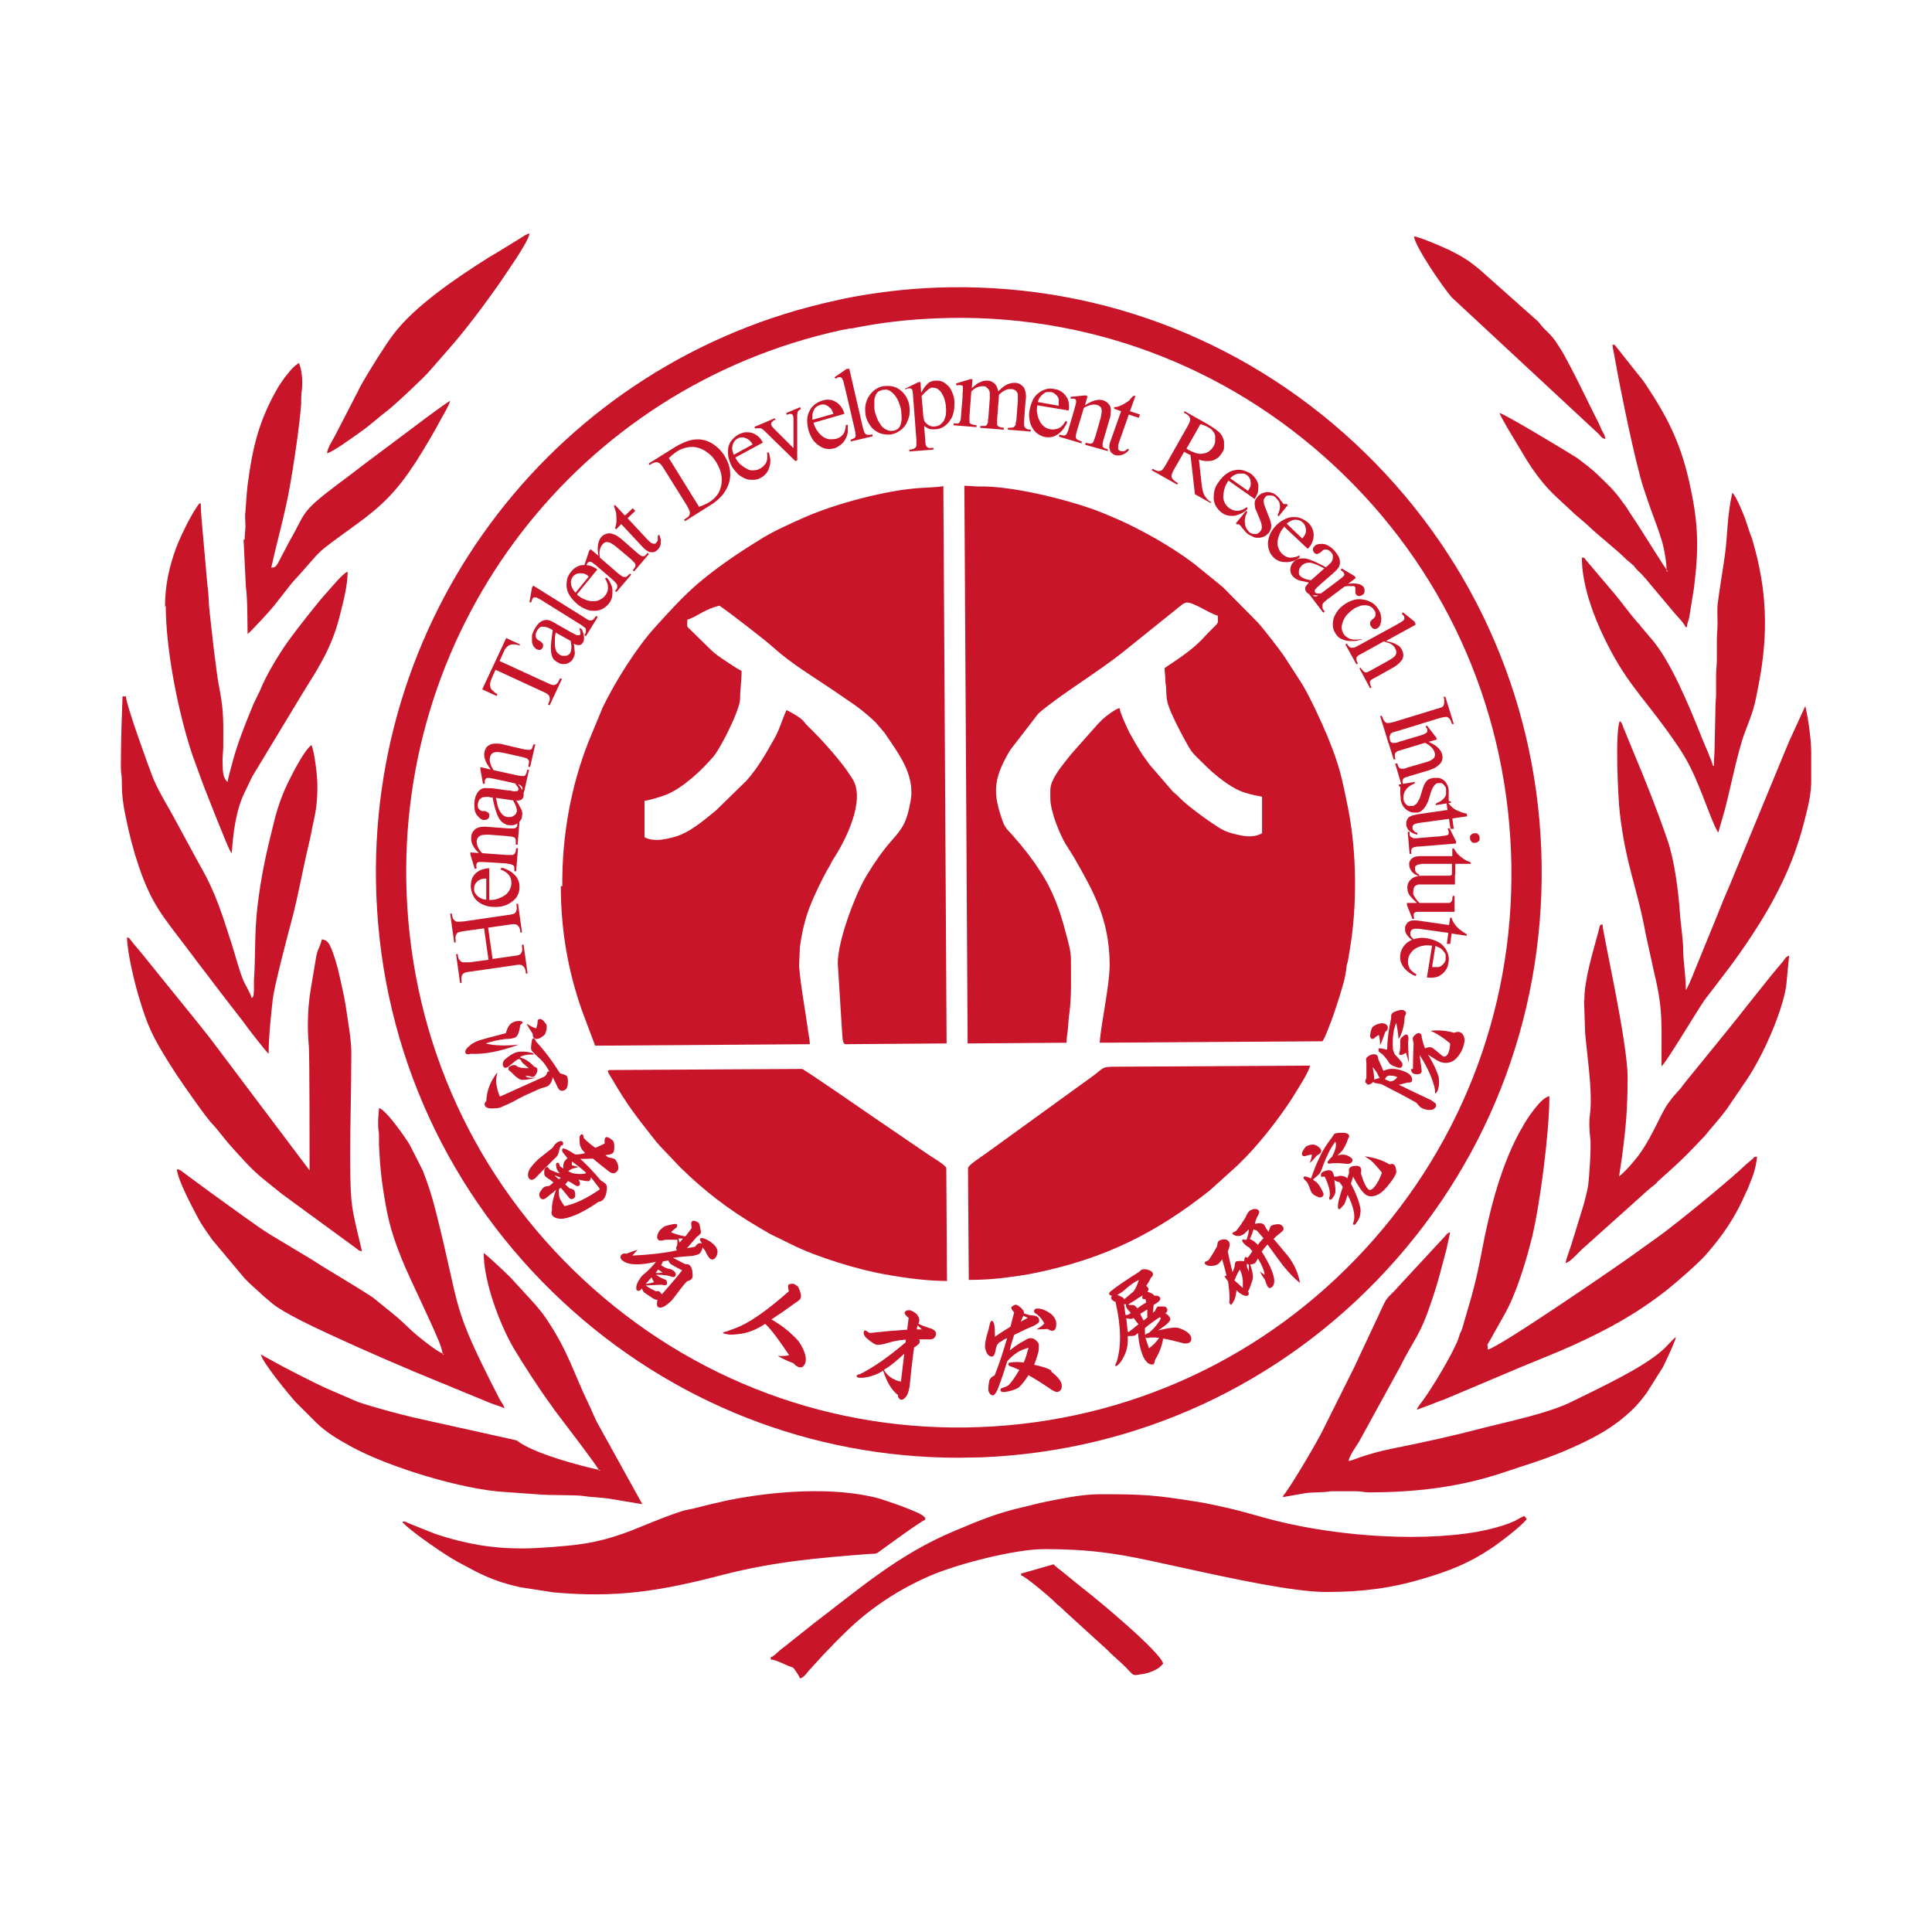 <svg width="25" height="25" viewBox="0 0 25 25" fill="none" xmlns="http://www.w3.org/2000/svg">
<g id="Frame 1924">
<g id="logo" clip-path="url(#clip0_118_42)">
<path id="Vector" d="M6.732 13.674C6.775 13.655 6.818 13.646 6.861 13.646C6.88 13.646 6.894 13.646 6.904 13.646C6.904 13.646 6.904 13.641 6.904 13.636C6.904 13.627 6.875 13.622 6.827 13.612C6.751 13.603 6.694 13.607 6.655 13.627C6.622 13.641 6.579 13.67 6.541 13.703C6.507 13.732 6.498 13.765 6.512 13.798C6.522 13.818 6.536 13.822 6.56 13.813C6.574 13.808 6.603 13.784 6.641 13.751C6.67 13.727 6.689 13.713 6.703 13.708C6.722 13.698 6.737 13.708 6.746 13.732C6.756 13.751 6.789 13.779 6.842 13.822C6.789 13.822 6.741 13.822 6.698 13.803C6.675 13.779 6.646 13.775 6.608 13.794C6.584 13.803 6.574 13.818 6.579 13.837C6.579 13.846 6.598 13.861 6.617 13.875C6.665 13.927 6.708 13.961 6.737 13.97C6.77 13.98 6.837 13.97 6.937 13.946C6.861 13.951 6.818 13.946 6.799 13.922C6.818 13.922 6.837 13.922 6.861 13.927C6.875 13.937 6.889 13.937 6.904 13.932C6.918 13.927 6.932 13.913 6.942 13.889C6.956 13.861 6.956 13.837 6.951 13.827C6.947 13.818 6.932 13.808 6.913 13.803C6.861 13.746 6.803 13.703 6.732 13.684V13.674ZM6.918 13.445C6.918 13.445 6.908 13.431 6.899 13.436C6.885 13.44 6.88 13.469 6.875 13.517C6.87 13.546 6.87 13.569 6.875 13.584C6.88 13.598 6.899 13.617 6.923 13.641C6.966 13.679 6.999 13.713 7.018 13.732C7.052 13.77 7.08 13.813 7.109 13.865C7.099 13.865 7.095 13.865 7.09 13.865C7.085 13.865 7.075 13.88 7.075 13.899C7.066 13.913 7.056 13.922 7.042 13.932L6.469 14.19C6.445 14.137 6.431 14.08 6.422 14.023C6.417 13.989 6.422 13.937 6.436 13.875C6.35 13.985 6.297 14.109 6.293 14.247C6.274 14.266 6.264 14.285 6.274 14.304C6.283 14.328 6.307 14.338 6.34 14.343C6.407 14.343 6.455 14.343 6.493 14.323C6.593 14.28 6.66 14.247 6.698 14.223C6.775 14.185 6.827 14.156 6.846 14.152C6.865 14.142 6.918 14.118 6.994 14.085C7.028 14.075 7.056 14.066 7.075 14.061C7.114 14.042 7.142 14.004 7.152 13.937C7.18 13.994 7.2 14.037 7.219 14.075C7.238 14.113 7.266 14.123 7.3 14.109C7.324 14.099 7.338 14.08 7.343 14.056C7.352 14.004 7.352 13.961 7.338 13.927C7.333 13.918 7.305 13.903 7.247 13.889C7.142 13.722 7.037 13.584 6.937 13.479C6.937 13.469 6.928 13.46 6.923 13.45L6.918 13.445ZM6.937 13.307C6.899 13.297 6.856 13.273 6.813 13.245C6.837 13.293 6.865 13.335 6.894 13.378C6.894 13.393 6.894 13.407 6.899 13.417C6.913 13.445 6.942 13.45 6.98 13.436C7.009 13.421 7.037 13.402 7.052 13.383C7.075 13.331 7.08 13.288 7.071 13.259C7.033 13.202 7.004 13.178 6.975 13.188C6.961 13.192 6.956 13.207 6.956 13.226C6.956 13.254 6.947 13.283 6.937 13.307ZM6.751 13.245C6.751 13.245 6.765 13.235 6.765 13.23C6.76 13.221 6.746 13.211 6.722 13.211C6.694 13.211 6.665 13.216 6.636 13.23C6.593 13.249 6.565 13.297 6.546 13.369C6.326 13.426 6.197 13.46 6.159 13.479C6.13 13.493 6.102 13.507 6.078 13.531C6.03 13.569 6.011 13.603 6.025 13.627C6.035 13.646 6.054 13.646 6.092 13.636C6.259 13.646 6.469 13.607 6.713 13.517C6.536 13.536 6.393 13.531 6.283 13.502C6.369 13.474 6.455 13.455 6.536 13.445C6.598 13.445 6.641 13.436 6.665 13.426C6.698 13.412 6.718 13.359 6.732 13.269C6.732 13.259 6.741 13.254 6.756 13.245H6.751ZM7.371 15.378L7.314 15.326C7.314 15.326 7.343 15.297 7.348 15.283C7.357 15.283 7.376 15.297 7.405 15.312C7.448 15.345 7.476 15.354 7.491 15.345C7.51 15.331 7.51 15.302 7.486 15.264C7.567 15.283 7.615 15.288 7.624 15.283C7.634 15.273 7.643 15.259 7.648 15.235C7.682 15.278 7.715 15.326 7.758 15.378V15.393C7.591 15.507 7.443 15.579 7.305 15.607C7.276 15.569 7.257 15.536 7.243 15.507C7.233 15.474 7.228 15.436 7.233 15.388L7.257 15.369C7.3 15.421 7.338 15.464 7.362 15.498C7.381 15.521 7.4 15.521 7.424 15.507C7.438 15.498 7.443 15.483 7.443 15.474C7.443 15.445 7.443 15.421 7.429 15.402C7.419 15.393 7.405 15.383 7.371 15.378ZM7.4 15.03C7.462 15.073 7.524 15.121 7.581 15.173L7.572 15.187C7.51 15.197 7.453 15.192 7.4 15.178C7.381 15.168 7.367 15.164 7.352 15.154C7.367 15.144 7.381 15.135 7.4 15.125L7.486 15.101L7.4 15.078C7.4 15.078 7.4 15.044 7.4 15.025V15.03ZM7.586 14.915C7.538 14.934 7.491 14.939 7.443 14.939C7.348 14.877 7.295 14.853 7.281 14.863C7.266 14.877 7.271 14.901 7.3 14.934C7.309 14.944 7.324 14.963 7.343 14.987C7.333 14.996 7.324 15.006 7.314 15.016C7.29 15.044 7.285 15.078 7.29 15.121L7.247 15.092C7.247 15.092 7.238 15.059 7.228 15.049C7.223 15.044 7.214 15.044 7.204 15.049C7.19 15.059 7.195 15.082 7.204 15.125C7.214 15.144 7.223 15.164 7.243 15.183C7.209 15.178 7.166 15.159 7.114 15.135C7.109 15.125 7.099 15.116 7.095 15.111C7.085 15.097 7.075 15.097 7.061 15.111C7.047 15.121 7.042 15.14 7.042 15.159C7.042 15.187 7.042 15.207 7.056 15.221C7.066 15.23 7.075 15.24 7.09 15.249C7.118 15.264 7.142 15.283 7.161 15.302L7.109 15.345C7.071 15.35 7.047 15.354 7.037 15.364C7.018 15.378 6.999 15.407 6.98 15.44C6.975 15.464 6.98 15.483 6.99 15.498C7.009 15.526 7.037 15.526 7.071 15.498C7.104 15.469 7.147 15.44 7.195 15.397C7.157 15.502 7.138 15.593 7.142 15.66C7.133 15.684 7.133 15.708 7.147 15.727C7.171 15.76 7.219 15.774 7.285 15.77C7.41 15.751 7.562 15.679 7.748 15.55C7.768 15.55 7.787 15.541 7.796 15.531C7.82 15.512 7.834 15.483 7.844 15.445C7.858 15.383 7.858 15.345 7.839 15.321C7.83 15.312 7.811 15.297 7.772 15.273C7.701 15.187 7.615 15.092 7.51 14.996C7.562 14.996 7.615 14.996 7.672 14.992C7.739 15.049 7.811 15.106 7.887 15.164C7.92 15.187 7.949 15.187 7.973 15.168C7.997 15.149 8.006 15.125 8.001 15.097C7.997 15.063 7.982 15.03 7.963 15.006C7.954 14.992 7.925 14.987 7.873 14.977L7.834 14.949C7.882 14.939 7.916 14.934 7.925 14.925C7.944 14.911 7.949 14.882 7.949 14.839C7.949 14.801 7.944 14.777 7.93 14.758C7.882 14.72 7.853 14.705 7.834 14.72C7.825 14.729 7.82 14.753 7.825 14.796C7.782 14.82 7.744 14.834 7.706 14.853C7.648 14.815 7.596 14.772 7.553 14.724C7.553 14.705 7.548 14.691 7.543 14.686C7.534 14.677 7.524 14.672 7.515 14.686C7.5 14.696 7.496 14.72 7.5 14.763C7.5 14.81 7.51 14.844 7.529 14.872C7.538 14.882 7.548 14.896 7.572 14.92L7.586 14.915ZM7.266 14.82H7.281C7.281 14.82 7.295 14.791 7.281 14.777C7.266 14.758 7.243 14.763 7.204 14.787C7.185 14.801 7.171 14.82 7.157 14.844C7.147 14.858 7.095 14.896 7.004 14.968C6.961 15.001 6.913 15.049 6.865 15.111C6.827 15.168 6.823 15.216 6.846 15.249C6.865 15.273 6.889 15.273 6.923 15.249C6.99 15.178 7.075 15.092 7.176 14.992C7.209 14.968 7.228 14.934 7.233 14.896C7.238 14.863 7.252 14.834 7.266 14.815V14.82ZM7.185 15.211L7.257 15.24L7.233 15.259L7.18 15.216L7.185 15.211ZM8.484 16.471L8.517 16.428C8.517 16.428 8.555 16.452 8.574 16.467C8.546 16.471 8.512 16.476 8.484 16.471ZM8.355 16.614L8.431 16.529C8.431 16.529 8.45 16.572 8.464 16.591C8.431 16.6 8.398 16.61 8.355 16.614ZM8.555 16.371L8.579 16.323L8.646 16.309C8.646 16.309 8.665 16.347 8.679 16.357C8.694 16.366 8.741 16.395 8.827 16.438C8.746 16.543 8.655 16.643 8.565 16.748C8.55 16.729 8.541 16.72 8.536 16.715C8.526 16.705 8.512 16.705 8.488 16.71C8.441 16.686 8.393 16.662 8.355 16.634L8.56 16.624C8.598 16.634 8.617 16.629 8.627 16.624C8.636 16.6 8.632 16.581 8.617 16.562L8.56 16.538C8.56 16.538 8.512 16.514 8.488 16.495C8.565 16.495 8.627 16.5 8.67 16.514C8.703 16.529 8.727 16.529 8.737 16.514C8.751 16.495 8.746 16.471 8.722 16.448C8.698 16.428 8.67 16.419 8.636 16.414C8.608 16.404 8.579 16.39 8.555 16.371ZM8.102 16.223C8.078 16.214 8.054 16.223 8.04 16.238C8.021 16.261 8.025 16.29 8.059 16.314C8.13 16.371 8.274 16.376 8.488 16.328C8.445 16.381 8.398 16.433 8.34 16.481C8.321 16.495 8.302 16.514 8.283 16.543C8.259 16.576 8.24 16.61 8.235 16.643C8.231 16.672 8.235 16.691 8.24 16.696C8.259 16.71 8.283 16.705 8.307 16.672C8.316 16.696 8.321 16.71 8.331 16.72C8.34 16.729 8.379 16.753 8.441 16.796C8.464 16.81 8.484 16.82 8.507 16.82C8.498 16.867 8.498 16.901 8.512 16.91C8.531 16.925 8.56 16.925 8.603 16.901C8.646 16.872 8.679 16.844 8.703 16.815C8.746 16.758 8.779 16.715 8.808 16.677C8.832 16.648 8.856 16.614 8.889 16.581C8.918 16.572 8.937 16.562 8.947 16.552C8.961 16.538 8.966 16.514 8.961 16.481C8.961 16.424 8.942 16.385 8.918 16.366C8.908 16.362 8.894 16.357 8.865 16.357L8.708 16.276C8.808 16.261 8.889 16.257 8.956 16.252C9.009 16.242 9.042 16.233 9.056 16.218C9.075 16.195 9.085 16.171 9.09 16.142C9.114 16.166 9.133 16.195 9.142 16.223C9.161 16.257 9.176 16.276 9.185 16.285C9.209 16.304 9.233 16.304 9.257 16.276C9.276 16.252 9.285 16.223 9.285 16.19C9.281 16.152 9.252 16.113 9.209 16.08C9.185 16.061 9.152 16.042 9.114 16.027C9.085 16.018 9.071 16.018 9.061 16.027C9.052 16.037 9.061 16.061 9.085 16.09C9.052 16.08 9.028 16.09 9.009 16.113L8.994 16.133L8.889 16.152C8.932 16.104 8.975 16.051 9.018 16.004C9.042 15.989 9.056 15.975 9.066 15.961C9.075 15.951 9.066 15.913 9.052 15.846C9.047 15.832 9.042 15.822 9.032 15.817C8.989 15.794 8.966 15.789 8.951 15.808C8.942 15.822 8.942 15.846 8.951 15.889L8.87 15.999C8.803 15.989 8.741 15.97 8.684 15.946C8.694 15.932 8.708 15.922 8.722 15.908C8.737 15.899 8.751 15.889 8.756 15.88C8.765 15.865 8.765 15.856 8.756 15.841C8.746 15.832 8.694 15.841 8.608 15.865C8.579 15.88 8.56 15.899 8.536 15.922C8.498 15.98 8.493 16.023 8.522 16.047C8.536 16.056 8.565 16.056 8.612 16.042H8.765V16.09C8.765 16.09 8.765 16.123 8.751 16.137C8.746 16.156 8.751 16.171 8.76 16.18C8.579 16.218 8.388 16.238 8.183 16.247L8.25 16.171C8.202 16.185 8.154 16.204 8.106 16.223H8.102ZM8.837 16.027L8.794 16.08L8.779 16.027H8.837ZM10.207 16.71C9.915 16.968 9.686 17.125 9.515 17.187C9.476 17.202 9.438 17.216 9.41 17.226C9.376 17.235 9.362 17.24 9.357 17.24C9.357 17.249 9.357 17.254 9.376 17.259C9.381 17.259 9.39 17.259 9.395 17.264C9.4 17.264 9.405 17.264 9.41 17.264C9.429 17.273 9.476 17.273 9.548 17.264C9.662 17.254 9.782 17.211 9.901 17.13C9.987 17.211 10.087 17.35 10.211 17.536C10.173 17.545 10.126 17.55 10.063 17.545C10.121 17.579 10.192 17.612 10.269 17.641C10.288 17.665 10.307 17.679 10.331 17.689C10.369 17.703 10.398 17.689 10.417 17.645C10.431 17.612 10.431 17.569 10.417 17.521C10.402 17.474 10.378 17.421 10.34 17.364C10.312 17.326 10.264 17.283 10.207 17.23C10.145 17.178 10.073 17.125 9.982 17.073C10.102 16.996 10.202 16.925 10.293 16.858C10.331 16.834 10.355 16.815 10.359 16.801C10.374 16.767 10.359 16.72 10.331 16.657C10.321 16.643 10.302 16.629 10.273 16.614C10.259 16.61 10.245 16.61 10.23 16.614C10.211 16.614 10.202 16.624 10.197 16.634C10.197 16.643 10.197 16.667 10.207 16.705V16.71ZM11.443 17.722C11.519 17.679 11.605 17.607 11.701 17.517L11.658 17.879C11.553 17.855 11.481 17.803 11.438 17.727L11.443 17.722ZM11.123 17.779C11.099 17.789 11.085 17.794 11.085 17.803C11.085 17.817 11.09 17.822 11.109 17.827C11.152 17.832 11.204 17.827 11.271 17.808C11.333 17.789 11.386 17.765 11.428 17.736C11.476 17.889 11.543 17.994 11.619 18.051C11.619 18.089 11.639 18.108 11.662 18.113C11.686 18.113 11.715 18.094 11.743 18.042C11.758 18.003 11.767 17.965 11.772 17.932C11.772 17.908 11.782 17.846 11.791 17.736C11.806 17.622 11.815 17.521 11.829 17.436C11.877 17.407 11.901 17.383 11.901 17.364C11.901 17.354 11.901 17.34 11.892 17.331C11.925 17.331 11.968 17.331 12.016 17.331C12.073 17.335 12.101 17.316 12.111 17.268C12.116 17.23 12.092 17.206 12.035 17.187C11.958 17.163 11.906 17.144 11.882 17.125C11.892 17.111 11.896 17.097 11.896 17.082C11.896 17.063 11.887 17.035 11.863 17.006C11.825 16.973 11.796 16.958 11.767 16.953C11.729 16.953 11.71 16.968 11.705 16.987C11.705 17.001 11.72 17.025 11.758 17.054L11.739 17.206C11.581 17.216 11.424 17.23 11.252 17.249C11.223 17.23 11.204 17.216 11.195 17.216C11.185 17.216 11.18 17.221 11.175 17.24C11.175 17.264 11.185 17.292 11.214 17.316C11.276 17.369 11.319 17.397 11.347 17.402C11.367 17.402 11.4 17.402 11.452 17.388C11.543 17.359 11.629 17.34 11.72 17.335V17.369C11.514 17.545 11.314 17.689 11.114 17.789L11.123 17.779ZM11.872 17.149L11.93 17.202H11.863L11.872 17.149ZM13.6 17.746C13.686 17.813 13.734 17.87 13.739 17.922C13.743 17.975 13.724 18.003 13.681 18.013C13.662 18.013 13.624 17.999 13.567 17.956C13.476 17.894 13.39 17.841 13.309 17.794C13.261 17.87 13.218 17.922 13.18 17.956C13.133 17.984 13.07 18.003 12.999 18.013C12.966 18.013 12.951 18.013 12.946 17.989C12.946 17.975 12.951 17.965 12.97 17.96C12.999 17.951 13.023 17.942 13.047 17.927C13.08 17.898 13.128 17.832 13.19 17.727C13.156 17.712 13.118 17.693 13.07 17.679C13.056 17.674 13.047 17.665 13.047 17.655C13.047 17.641 13.051 17.636 13.07 17.631C13.128 17.622 13.185 17.622 13.247 17.631C13.271 17.579 13.29 17.512 13.309 17.44C13.209 17.464 13.113 17.521 13.032 17.617C12.994 17.75 12.951 17.87 12.913 17.97C12.889 18.027 12.865 18.056 12.851 18.056C12.822 18.056 12.803 18.037 12.789 17.994C12.789 17.965 12.789 17.918 12.803 17.86C12.813 17.836 12.832 17.813 12.87 17.798C12.913 17.693 12.97 17.531 13.032 17.316C13.027 17.316 13.018 17.321 13.008 17.326L12.989 17.335C12.966 17.354 12.946 17.364 12.932 17.369L12.903 17.402C12.903 17.402 12.884 17.445 12.88 17.488C12.87 17.531 12.856 17.55 12.841 17.555C12.813 17.555 12.794 17.545 12.774 17.517C12.76 17.493 12.751 17.464 12.746 17.44C12.746 17.421 12.746 17.388 12.755 17.34C12.765 17.292 12.779 17.245 12.794 17.197C12.794 17.187 12.798 17.173 12.803 17.154C12.808 17.13 12.813 17.116 12.818 17.106C12.818 17.097 12.827 17.092 12.832 17.092C12.851 17.092 12.865 17.116 12.87 17.173C12.87 17.206 12.875 17.249 12.875 17.297L12.937 17.254C13.004 17.211 13.051 17.183 13.075 17.168C13.094 17.097 13.109 17.035 13.123 16.982C13.099 16.958 13.09 16.939 13.085 16.925C13.085 16.91 13.104 16.896 13.142 16.882C13.156 16.882 13.18 16.896 13.214 16.925C13.238 16.949 13.252 16.973 13.252 16.996L13.333 17.02C13.405 17.02 13.443 17.039 13.447 17.082C13.447 17.097 13.447 17.106 13.438 17.116C13.428 17.125 13.419 17.13 13.405 17.14L13.371 17.159C13.371 17.159 13.328 17.178 13.304 17.187L13.252 17.211C13.19 17.24 13.147 17.264 13.123 17.273C13.109 17.316 13.09 17.373 13.075 17.436L13.066 17.474C13.133 17.421 13.195 17.378 13.252 17.35C13.28 17.331 13.309 17.316 13.328 17.316C13.352 17.316 13.376 17.316 13.4 17.34C13.424 17.359 13.438 17.378 13.443 17.397C13.443 17.421 13.443 17.455 13.438 17.488C13.424 17.545 13.405 17.603 13.381 17.66C13.5 17.684 13.576 17.712 13.61 17.741L13.6 17.746ZM13.447 17.035C13.447 17.035 13.471 17.058 13.481 17.073C13.491 17.087 13.5 17.106 13.514 17.125C13.495 17.149 13.462 17.173 13.414 17.202C13.457 17.202 13.505 17.202 13.557 17.197C13.586 17.216 13.605 17.221 13.619 17.221C13.658 17.216 13.672 17.178 13.667 17.111C13.662 17.073 13.639 17.035 13.6 17.001C13.524 16.949 13.457 16.925 13.409 16.934C13.395 16.934 13.39 16.944 13.386 16.949C13.381 16.953 13.381 16.963 13.381 16.973C13.381 16.982 13.395 16.996 13.424 17.011L13.452 17.039L13.447 17.035ZM13.209 17.101L13.3 17.054L13.242 17.025L13.209 17.101ZM14.846 17.049L14.798 17.087C14.784 17.058 14.765 17.03 14.755 17.001L14.846 16.944C14.846 16.977 14.846 17.011 14.846 17.049ZM14.817 17.273C14.817 17.245 14.813 17.211 14.817 17.183C14.875 17.135 14.941 17.087 15.008 17.044L15.023 17.058C14.994 17.116 14.946 17.178 14.87 17.245L14.836 17.259C14.836 17.259 14.822 17.268 14.817 17.278V17.273ZM14.87 17.45C14.851 17.402 14.836 17.354 14.822 17.307C14.836 17.316 14.86 17.316 14.884 17.307C14.927 17.307 14.965 17.307 14.999 17.311C14.965 17.364 14.922 17.407 14.87 17.445V17.45ZM14.603 16.877C14.631 16.858 14.66 16.844 14.688 16.825C14.727 16.796 14.76 16.777 14.789 16.762C14.779 16.777 14.779 16.791 14.784 16.801C14.784 16.81 14.798 16.81 14.822 16.81L14.832 16.853C14.793 16.877 14.755 16.901 14.717 16.93C14.693 16.896 14.669 16.882 14.646 16.887C14.617 16.887 14.603 16.887 14.598 16.872L14.603 16.877ZM14.593 17.015H14.564L14.545 16.877H14.569C14.569 16.877 14.569 16.906 14.574 16.915C14.584 16.934 14.598 16.953 14.622 16.977L14.631 16.992C14.631 16.992 14.607 17.006 14.593 17.015ZM14.455 16.758C14.498 16.734 14.526 16.715 14.541 16.701C14.622 16.629 14.684 16.586 14.736 16.562C14.722 16.61 14.703 16.662 14.669 16.71C14.603 16.767 14.56 16.801 14.545 16.815V16.801C14.545 16.801 14.507 16.772 14.459 16.758H14.455ZM14.607 17.235H14.593C14.588 17.178 14.579 17.116 14.574 17.058C14.612 17.068 14.641 17.068 14.65 17.063C14.66 17.063 14.665 17.058 14.669 17.054C14.698 17.097 14.722 17.125 14.732 17.135C14.693 17.168 14.65 17.202 14.607 17.235ZM14.436 16.853C14.507 17.163 14.512 17.416 14.45 17.622C14.436 17.645 14.431 17.665 14.431 17.669C14.431 17.679 14.44 17.679 14.45 17.674C14.488 17.65 14.526 17.598 14.564 17.507C14.588 17.445 14.598 17.373 14.593 17.288C14.631 17.288 14.66 17.288 14.679 17.283C14.688 17.283 14.703 17.268 14.727 17.249C14.732 17.359 14.755 17.464 14.793 17.555C14.808 17.588 14.827 17.612 14.851 17.636C14.88 17.655 14.899 17.66 14.922 17.655C14.932 17.655 14.941 17.631 14.946 17.598C15.004 17.502 15.037 17.412 15.051 17.321C15.132 17.335 15.209 17.354 15.28 17.373C15.323 17.388 15.357 17.388 15.381 17.378C15.414 17.364 15.424 17.335 15.409 17.292C15.39 17.249 15.338 17.211 15.247 17.183C15.204 17.173 15.118 17.183 14.985 17.216C15.104 17.14 15.156 17.087 15.142 17.058C15.128 17.03 15.109 17.006 15.08 16.996C15.104 16.977 15.109 16.958 15.104 16.939C15.094 16.915 15.08 16.906 15.061 16.906C15.023 16.906 14.999 16.906 14.985 16.906C14.975 16.906 14.961 16.93 14.946 16.963L14.918 16.987C14.922 16.953 14.927 16.92 14.927 16.887C14.994 16.848 15.023 16.82 15.013 16.796C15.004 16.772 14.975 16.762 14.937 16.767C14.927 16.748 14.899 16.729 14.846 16.715C14.86 16.701 14.865 16.686 14.86 16.672C14.86 16.662 14.846 16.653 14.832 16.638C14.856 16.605 14.875 16.572 14.894 16.533C14.918 16.514 14.922 16.495 14.918 16.476C14.913 16.462 14.899 16.448 14.875 16.438C14.836 16.424 14.808 16.419 14.779 16.428C14.77 16.428 14.755 16.443 14.741 16.457C14.574 16.562 14.455 16.643 14.378 16.705C14.354 16.72 14.35 16.734 14.354 16.748C14.354 16.758 14.369 16.762 14.388 16.767C14.378 16.782 14.373 16.796 14.383 16.81C14.388 16.825 14.407 16.834 14.436 16.848V16.853ZM15.915 16.863C15.915 16.863 15.915 16.877 15.92 16.882C15.92 16.882 15.93 16.882 15.934 16.882C15.944 16.872 15.953 16.858 15.968 16.829C15.982 16.81 15.992 16.762 16.001 16.696L16.03 16.724C16.087 16.767 16.13 16.777 16.149 16.762C16.163 16.748 16.163 16.734 16.149 16.71C16.159 16.701 16.178 16.653 16.206 16.567C16.221 16.514 16.206 16.448 16.178 16.362C16.206 16.362 16.226 16.352 16.235 16.347C16.245 16.343 16.259 16.319 16.278 16.285C16.331 16.371 16.359 16.443 16.364 16.495C16.34 16.481 16.321 16.467 16.302 16.452C16.321 16.49 16.345 16.529 16.369 16.562C16.383 16.61 16.397 16.638 16.407 16.653C16.421 16.672 16.436 16.672 16.455 16.657C16.483 16.638 16.493 16.6 16.488 16.557C16.478 16.471 16.426 16.352 16.326 16.195C16.345 16.171 16.369 16.137 16.402 16.104C16.502 16.242 16.569 16.333 16.602 16.376C16.684 16.476 16.755 16.552 16.822 16.6C16.798 16.471 16.746 16.352 16.655 16.238C16.655 16.242 16.607 16.18 16.502 16.056C16.497 16.051 16.488 16.042 16.478 16.032C16.488 16.023 16.497 16.018 16.497 16.013L16.583 15.941C16.612 15.918 16.617 15.894 16.598 15.87C16.583 15.851 16.564 15.841 16.545 15.841C16.497 15.841 16.464 15.851 16.445 15.865C16.44 15.87 16.426 15.899 16.416 15.941L16.383 15.894C16.383 15.894 16.364 15.856 16.359 15.851C16.34 15.827 16.302 15.822 16.24 15.836C16.24 15.817 16.249 15.789 16.264 15.755C16.292 15.708 16.302 15.679 16.288 15.665C16.264 15.636 16.226 15.636 16.173 15.665C16.154 15.679 16.135 15.708 16.116 15.755C16.078 15.817 16.039 15.875 15.996 15.927C15.977 15.937 15.963 15.946 15.953 15.951C15.944 15.956 15.944 15.965 15.953 15.97C15.968 15.985 15.992 15.994 16.025 15.994C16.054 15.994 16.078 15.98 16.101 15.965C16.111 15.956 16.13 15.937 16.159 15.908C16.159 15.956 16.144 16.004 16.13 16.042C16.116 16.042 16.106 16.042 16.101 16.042C16.092 16.037 16.082 16.037 16.078 16.042C16.068 16.047 16.073 16.061 16.087 16.08C16.111 16.109 16.135 16.128 16.163 16.142L16.206 16.19L16.173 16.238L16.144 16.276C16.144 16.276 16.12 16.261 16.116 16.266C16.106 16.271 16.101 16.29 16.101 16.319C16.044 16.314 16.011 16.319 15.996 16.323C15.982 16.333 15.977 16.352 15.977 16.385L15.968 16.414C15.958 16.438 15.953 16.457 15.949 16.462C15.934 16.4 15.91 16.309 15.887 16.195C15.915 16.133 15.92 16.09 15.901 16.066C15.887 16.047 15.867 16.037 15.844 16.037C15.81 16.037 15.782 16.047 15.767 16.061C15.758 16.07 15.753 16.09 15.748 16.128C15.715 16.19 15.677 16.252 15.638 16.309C15.619 16.314 15.605 16.323 15.595 16.328C15.586 16.338 15.586 16.347 15.595 16.357C15.61 16.371 15.629 16.381 15.662 16.381C15.71 16.381 15.743 16.371 15.762 16.357C15.777 16.347 15.791 16.328 15.815 16.295C15.834 16.362 15.853 16.433 15.872 16.509C15.863 16.509 15.853 16.509 15.848 16.509C15.844 16.514 15.858 16.538 15.891 16.581C15.91 16.71 15.915 16.805 15.906 16.867L15.915 16.863ZM16.173 16.032C16.197 15.985 16.211 15.941 16.221 15.908L16.268 15.927C16.268 15.927 16.311 15.98 16.35 16.023C16.316 16.056 16.292 16.085 16.278 16.109C16.235 16.066 16.202 16.042 16.178 16.037L16.173 16.032ZM15.977 16.562C15.996 16.509 16.02 16.462 16.044 16.428C16.068 16.476 16.078 16.524 16.082 16.572V16.634C16.082 16.634 16.082 16.657 16.082 16.667C16.058 16.643 16.02 16.61 15.973 16.567L15.977 16.562ZM16.135 16.385V16.352L16.159 16.366C16.163 16.395 16.159 16.424 16.159 16.452L16.135 16.39V16.385Z" fill="#C8152A"/>
<path id="Vector_2" d="M17.042 14.954C17.042 14.954 17.08 14.93 17.089 14.915C17.104 14.896 17.099 14.872 17.066 14.844C17.037 14.82 17.008 14.81 16.984 14.81C16.937 14.815 16.903 14.829 16.889 14.848C16.846 14.901 16.837 14.939 16.856 14.954C16.865 14.963 16.879 14.963 16.894 14.958C16.922 14.949 16.946 14.944 16.975 14.939C16.975 14.977 16.961 15.016 16.946 15.049C16.975 15.03 17.008 14.992 17.047 14.944L17.042 14.954ZM17.089 14.949C17.037 15.049 16.999 15.149 16.965 15.249C16.913 15.226 16.884 15.216 16.87 15.23C16.86 15.24 16.875 15.264 16.913 15.297C16.937 15.34 16.946 15.369 16.951 15.383C16.961 15.416 16.975 15.44 16.994 15.455C17.008 15.469 17.032 15.479 17.066 15.493C17.089 15.498 17.104 15.493 17.118 15.479C17.128 15.464 17.132 15.45 17.118 15.426C17.089 15.359 17.056 15.312 17.023 15.288C17.018 15.288 17.003 15.273 16.989 15.264C17.023 15.235 17.051 15.211 17.07 15.192C17.089 15.168 17.104 15.135 17.118 15.087C17.171 14.949 17.223 14.844 17.28 14.772C17.299 14.82 17.28 14.882 17.237 14.968C17.213 14.987 17.199 15.006 17.185 15.025C17.175 15.035 17.175 15.044 17.185 15.054C17.19 15.059 17.204 15.059 17.228 15.054C17.271 15.049 17.333 15.049 17.419 15.059C17.452 15.063 17.476 15.059 17.49 15.039C17.509 15.016 17.505 14.996 17.476 14.977C17.428 14.939 17.371 14.93 17.304 14.954C17.323 14.939 17.342 14.915 17.366 14.892C17.39 14.863 17.419 14.81 17.447 14.729C17.462 14.71 17.462 14.691 17.447 14.677C17.428 14.662 17.404 14.658 17.376 14.658C17.314 14.658 17.276 14.662 17.261 14.677C17.261 14.681 17.252 14.696 17.237 14.715C17.166 14.81 17.113 14.892 17.085 14.954L17.089 14.949ZM17.104 15.226C17.104 15.226 17.123 15.226 17.142 15.226C17.199 15.345 17.218 15.431 17.204 15.488C17.195 15.502 17.199 15.512 17.204 15.521C17.213 15.531 17.223 15.521 17.237 15.512C17.252 15.493 17.266 15.469 17.276 15.445C17.285 15.416 17.28 15.359 17.266 15.268C17.28 15.283 17.304 15.292 17.333 15.297C17.347 15.316 17.361 15.335 17.376 15.359C17.361 15.402 17.342 15.46 17.323 15.531C17.309 15.598 17.309 15.636 17.323 15.646C17.333 15.65 17.338 15.646 17.347 15.636L17.395 15.584C17.395 15.584 17.419 15.531 17.438 15.46C17.514 15.612 17.543 15.732 17.514 15.817C17.505 15.832 17.505 15.841 17.514 15.846C17.524 15.856 17.538 15.846 17.552 15.822C17.591 15.774 17.61 15.712 17.605 15.646C17.591 15.555 17.548 15.445 17.481 15.316L17.509 15.226C17.572 15.345 17.624 15.421 17.667 15.455C17.705 15.483 17.748 15.488 17.805 15.469C17.858 15.45 17.915 15.402 17.973 15.326C18.03 15.254 18.063 15.202 18.068 15.168C18.068 15.121 18.058 15.087 18.035 15.068C18.02 15.059 18.006 15.059 17.982 15.068C17.887 15.011 17.777 14.977 17.657 14.963C17.7 14.987 17.724 15.006 17.739 15.016C17.772 15.044 17.82 15.097 17.882 15.173C17.863 15.235 17.834 15.292 17.796 15.345C17.758 15.393 17.729 15.407 17.71 15.393C17.677 15.364 17.643 15.297 17.61 15.183C17.619 15.144 17.614 15.116 17.6 15.101C17.581 15.087 17.562 15.082 17.533 15.087C17.495 15.087 17.471 15.101 17.457 15.121C17.457 15.125 17.452 15.144 17.457 15.178L17.433 15.249L17.414 15.23C17.414 15.23 17.366 15.211 17.333 15.216C17.309 15.226 17.285 15.226 17.266 15.226L17.256 15.197C17.256 15.197 17.247 15.164 17.233 15.154C17.218 15.144 17.199 15.14 17.175 15.144C17.137 15.154 17.113 15.164 17.099 15.178C17.089 15.207 17.089 15.226 17.108 15.235L17.104 15.226ZM17.844 13.393C17.853 13.436 17.858 13.483 17.858 13.526C17.887 13.464 17.906 13.407 17.925 13.354C17.939 13.34 17.953 13.331 17.953 13.321C17.968 13.288 17.953 13.264 17.925 13.249C17.896 13.235 17.858 13.24 17.82 13.254C17.786 13.269 17.762 13.283 17.753 13.302C17.739 13.331 17.734 13.364 17.729 13.398C17.729 13.417 17.734 13.431 17.748 13.441C17.762 13.45 17.782 13.441 17.796 13.421C17.81 13.412 17.825 13.402 17.839 13.393H17.844ZM17.681 14.032C17.681 14.032 17.71 14.037 17.724 14.032C17.748 14.023 17.762 14.008 17.767 13.999C17.777 14.008 17.782 14.013 17.791 14.013C17.796 14.013 17.825 14.023 17.872 14.027C18.039 14.114 18.192 14.19 18.33 14.271C18.359 14.309 18.378 14.328 18.397 14.338C18.436 14.357 18.474 14.366 18.512 14.362C18.545 14.362 18.564 14.347 18.579 14.323C18.588 14.304 18.583 14.29 18.574 14.276C18.555 14.261 18.536 14.247 18.512 14.233C18.454 14.204 18.316 14.142 18.101 14.037L18.216 14.008C18.244 14.008 18.259 14.008 18.268 13.994C18.278 13.975 18.273 13.956 18.264 13.932C18.249 13.908 18.225 13.889 18.197 13.875C18.082 13.822 17.982 13.818 17.901 13.856L17.834 13.703C17.834 13.674 17.825 13.655 17.805 13.646C17.791 13.641 17.772 13.641 17.748 13.646C17.71 13.66 17.686 13.679 17.677 13.698C17.677 13.708 17.677 13.727 17.681 13.76V13.946L17.667 13.985C17.667 13.985 17.667 13.994 17.667 14.004C17.667 14.008 17.681 14.018 17.691 14.023L17.681 14.032ZM17.839 13.569C17.839 13.569 17.839 13.588 17.839 13.603C17.839 13.607 17.858 13.622 17.887 13.641C17.915 13.67 17.949 13.708 17.977 13.755C17.987 13.77 18.001 13.779 18.02 13.789C18.063 13.808 18.092 13.818 18.111 13.818C18.125 13.818 18.135 13.813 18.144 13.798C18.149 13.784 18.149 13.77 18.144 13.755C18.125 13.727 18.097 13.693 18.054 13.65C18.039 13.627 18.03 13.603 18.025 13.579C18.015 13.431 18.03 13.316 18.068 13.235C18.082 13.307 18.092 13.374 18.097 13.445C18.111 13.426 18.12 13.407 18.125 13.398C18.154 13.331 18.173 13.249 18.178 13.149L18.187 13.135C18.202 13.106 18.192 13.087 18.163 13.073C18.144 13.063 18.116 13.068 18.073 13.082C18.039 13.092 18.015 13.106 18.006 13.125C18.001 13.135 18.001 13.154 18.001 13.178C17.968 13.321 17.953 13.455 17.949 13.584C17.877 13.565 17.844 13.56 17.839 13.569ZM17.858 13.946C17.82 13.956 17.796 13.966 17.782 13.97C17.782 13.961 17.782 13.903 17.762 13.808C17.786 13.837 17.815 13.87 17.834 13.913C17.834 13.922 17.844 13.937 17.858 13.951V13.946ZM18.23 13.755C18.23 13.679 18.221 13.593 18.221 13.488C18.23 13.431 18.225 13.398 18.206 13.388C18.197 13.383 18.183 13.388 18.163 13.402C18.14 13.421 18.13 13.431 18.125 13.441C18.12 13.455 18.116 13.474 18.12 13.507C18.12 13.56 18.116 13.603 18.106 13.627C18.101 13.636 18.106 13.646 18.116 13.65C18.13 13.655 18.154 13.65 18.192 13.622C18.202 13.65 18.216 13.693 18.23 13.751V13.755ZM18.082 13.937C18.054 13.975 18.02 13.994 17.987 13.994L17.92 13.966C17.934 13.937 17.949 13.922 17.973 13.918C18.015 13.918 18.049 13.922 18.078 13.937H18.082ZM18.569 14.152C18.569 14.152 18.583 14.147 18.598 14.123C18.622 14.07 18.626 14.008 18.617 13.937C18.593 13.861 18.55 13.76 18.478 13.646C18.555 13.698 18.602 13.727 18.626 13.736C18.679 13.76 18.736 13.76 18.789 13.736C18.836 13.713 18.879 13.665 18.918 13.588C18.941 13.531 18.956 13.483 18.951 13.441C18.941 13.398 18.927 13.374 18.898 13.359C18.879 13.35 18.851 13.35 18.817 13.364C18.712 13.335 18.607 13.326 18.502 13.34C18.521 13.34 18.536 13.35 18.545 13.354C18.607 13.383 18.679 13.431 18.765 13.502C18.765 13.55 18.755 13.588 18.741 13.627C18.736 13.641 18.722 13.655 18.712 13.665C18.698 13.674 18.684 13.674 18.674 13.67C18.665 13.665 18.636 13.641 18.593 13.603C18.56 13.579 18.541 13.56 18.526 13.555C18.507 13.546 18.478 13.55 18.44 13.565C18.426 13.536 18.412 13.488 18.397 13.421C18.397 13.393 18.388 13.378 18.369 13.369C18.359 13.364 18.34 13.369 18.321 13.383C18.302 13.398 18.288 13.412 18.283 13.426C18.278 13.441 18.283 13.464 18.292 13.502C18.288 13.612 18.283 13.722 18.283 13.832C18.268 13.832 18.259 13.832 18.259 13.837C18.259 13.841 18.259 13.851 18.264 13.865C18.273 13.88 18.278 13.884 18.283 13.889C18.302 13.899 18.326 13.903 18.354 13.899C18.373 13.899 18.383 13.889 18.392 13.88C18.397 13.865 18.397 13.846 18.392 13.818C18.383 13.755 18.378 13.703 18.369 13.65C18.474 13.813 18.541 13.966 18.569 14.099C18.569 14.133 18.569 14.152 18.574 14.152H18.569Z" fill="#C8152A"/>
<path id="Vector_3" d="M6.321 12.419L6.264 12.013L6.016 12.047C6.016 12.047 5.977 12.052 5.963 12.056C5.949 12.061 5.939 12.061 5.93 12.066C5.92 12.066 5.915 12.075 5.911 12.08C5.911 12.085 5.901 12.094 5.901 12.099C5.892 12.118 5.892 12.142 5.896 12.161V12.195H5.877L5.825 11.822H5.849V11.851C5.849 11.851 5.858 11.865 5.858 11.875C5.858 11.884 5.863 11.894 5.872 11.899C5.877 11.908 5.882 11.913 5.892 11.918C5.896 11.923 5.906 11.927 5.915 11.927C5.93 11.927 5.958 11.927 6.001 11.923L6.565 11.841C6.565 11.841 6.603 11.837 6.617 11.832C6.631 11.832 6.641 11.827 6.65 11.822C6.66 11.822 6.665 11.813 6.67 11.808C6.67 11.803 6.679 11.799 6.679 11.789C6.689 11.77 6.689 11.751 6.684 11.727V11.694H6.703L6.755 12.066H6.732V12.037C6.722 12.004 6.708 11.975 6.684 11.966C6.67 11.956 6.636 11.956 6.584 11.966L6.316 12.004L6.374 12.409L6.641 12.371C6.641 12.371 6.679 12.367 6.693 12.362C6.708 12.362 6.717 12.357 6.722 12.352C6.732 12.352 6.736 12.343 6.741 12.338C6.741 12.333 6.751 12.323 6.751 12.319C6.76 12.3 6.76 12.281 6.755 12.257V12.223H6.775L6.827 12.596H6.803V12.567C6.794 12.529 6.779 12.505 6.755 12.491C6.741 12.481 6.708 12.481 6.655 12.491L6.092 12.572C6.092 12.572 6.054 12.576 6.04 12.581C6.025 12.581 6.016 12.586 6.006 12.591C5.997 12.596 5.992 12.6 5.987 12.605C5.987 12.61 5.977 12.615 5.977 12.624C5.968 12.643 5.968 12.667 5.973 12.686V12.72H5.954L5.901 12.347H5.925V12.376C5.925 12.376 5.934 12.395 5.934 12.4C5.934 12.409 5.939 12.414 5.949 12.424C5.954 12.433 5.958 12.438 5.968 12.443C5.973 12.448 5.982 12.452 5.992 12.452C6.006 12.452 6.035 12.452 6.078 12.452L6.326 12.419H6.321ZM6.331 11.646C6.374 11.646 6.417 11.641 6.45 11.627C6.483 11.612 6.517 11.598 6.541 11.579C6.565 11.56 6.584 11.536 6.598 11.507C6.612 11.479 6.617 11.455 6.617 11.421C6.617 11.383 6.607 11.35 6.584 11.321C6.56 11.293 6.526 11.269 6.474 11.25L6.488 11.23C6.517 11.23 6.545 11.245 6.574 11.259C6.603 11.274 6.627 11.288 6.65 11.312C6.674 11.331 6.689 11.355 6.703 11.383C6.717 11.412 6.722 11.441 6.722 11.474C6.722 11.507 6.717 11.546 6.703 11.574C6.689 11.608 6.67 11.631 6.641 11.655C6.612 11.679 6.584 11.698 6.545 11.713C6.507 11.727 6.464 11.736 6.417 11.736C6.364 11.736 6.321 11.732 6.278 11.717C6.24 11.703 6.202 11.684 6.178 11.66C6.149 11.636 6.13 11.608 6.116 11.574C6.102 11.541 6.092 11.503 6.092 11.464C6.092 11.431 6.097 11.402 6.106 11.374C6.116 11.345 6.135 11.321 6.154 11.302C6.173 11.283 6.202 11.264 6.23 11.254C6.259 11.245 6.292 11.235 6.331 11.235V11.65V11.646ZM6.292 11.646V11.369C6.25 11.369 6.226 11.374 6.211 11.383C6.187 11.393 6.168 11.412 6.154 11.431C6.14 11.455 6.135 11.474 6.135 11.498C6.135 11.517 6.135 11.531 6.144 11.55C6.154 11.565 6.164 11.584 6.178 11.593C6.192 11.608 6.207 11.617 6.23 11.627C6.25 11.636 6.273 11.641 6.297 11.641L6.292 11.646ZM6.207 11.049C6.125 10.973 6.092 10.906 6.097 10.839C6.097 10.815 6.102 10.796 6.111 10.777C6.121 10.758 6.135 10.744 6.149 10.729C6.168 10.715 6.192 10.706 6.221 10.701C6.25 10.696 6.288 10.696 6.331 10.701L6.584 10.72C6.607 10.72 6.631 10.72 6.646 10.72C6.66 10.72 6.674 10.715 6.679 10.706C6.689 10.701 6.693 10.691 6.693 10.677C6.693 10.667 6.698 10.653 6.698 10.634H6.722L6.698 10.93H6.674V10.915C6.674 10.915 6.674 10.882 6.674 10.868C6.674 10.858 6.665 10.849 6.66 10.839C6.65 10.834 6.641 10.83 6.627 10.825C6.612 10.825 6.593 10.825 6.574 10.82L6.331 10.801C6.278 10.801 6.235 10.801 6.211 10.815C6.187 10.83 6.173 10.849 6.168 10.882C6.168 10.935 6.187 10.987 6.24 11.04L6.555 11.063C6.593 11.063 6.622 11.063 6.631 11.063C6.636 11.063 6.646 11.059 6.65 11.054C6.655 11.054 6.66 11.044 6.665 11.04C6.665 11.035 6.67 11.025 6.674 11.016C6.674 11.006 6.674 10.992 6.679 10.977H6.703L6.679 11.274H6.655V11.259C6.655 11.259 6.655 11.23 6.655 11.221C6.655 11.211 6.646 11.202 6.641 11.197C6.636 11.192 6.622 11.188 6.607 11.183C6.593 11.183 6.574 11.178 6.555 11.173L6.335 11.159C6.264 11.154 6.221 11.154 6.207 11.154C6.192 11.154 6.178 11.159 6.173 11.168C6.168 11.173 6.164 11.183 6.164 11.192C6.164 11.207 6.164 11.221 6.168 11.235L6.144 11.245L6.087 11.059V11.03L6.216 11.04L6.207 11.049ZM6.684 10.362C6.722 10.429 6.746 10.472 6.751 10.486C6.76 10.51 6.76 10.534 6.755 10.562C6.755 10.581 6.746 10.601 6.736 10.615C6.727 10.629 6.713 10.643 6.698 10.653C6.684 10.662 6.665 10.672 6.646 10.677C6.627 10.677 6.603 10.682 6.584 10.677C6.565 10.677 6.55 10.672 6.536 10.662C6.522 10.658 6.512 10.648 6.498 10.639C6.488 10.629 6.474 10.615 6.464 10.601C6.455 10.586 6.445 10.567 6.436 10.548C6.417 10.5 6.393 10.424 6.374 10.319H6.35C6.321 10.309 6.297 10.309 6.273 10.314C6.254 10.314 6.235 10.319 6.226 10.328C6.211 10.338 6.202 10.348 6.197 10.357C6.192 10.371 6.187 10.386 6.183 10.4C6.183 10.414 6.183 10.429 6.183 10.438C6.183 10.448 6.187 10.462 6.197 10.467C6.202 10.476 6.211 10.481 6.216 10.486C6.226 10.491 6.235 10.495 6.24 10.495H6.278C6.278 10.495 6.312 10.51 6.321 10.519C6.331 10.529 6.335 10.543 6.331 10.562C6.331 10.577 6.321 10.591 6.307 10.601C6.292 10.61 6.278 10.61 6.259 10.61C6.24 10.61 6.226 10.601 6.207 10.586C6.192 10.572 6.178 10.557 6.164 10.538C6.154 10.519 6.144 10.495 6.14 10.467C6.14 10.438 6.135 10.409 6.14 10.371C6.144 10.324 6.159 10.29 6.178 10.257C6.197 10.228 6.221 10.209 6.254 10.2C6.273 10.195 6.312 10.2 6.369 10.2L6.569 10.228C6.598 10.228 6.622 10.233 6.636 10.238C6.65 10.242 6.665 10.238 6.67 10.238C6.684 10.238 6.693 10.238 6.698 10.233C6.703 10.233 6.708 10.223 6.708 10.219C6.708 10.219 6.708 10.209 6.708 10.204C6.708 10.204 6.708 10.195 6.703 10.19C6.703 10.185 6.693 10.176 6.689 10.171C6.684 10.161 6.674 10.152 6.665 10.142H6.698C6.755 10.204 6.784 10.257 6.775 10.3C6.775 10.319 6.76 10.338 6.746 10.348C6.732 10.357 6.703 10.362 6.67 10.357L6.684 10.362ZM6.641 10.357L6.417 10.324C6.426 10.357 6.431 10.386 6.436 10.409C6.44 10.433 6.445 10.448 6.45 10.457C6.464 10.495 6.483 10.519 6.498 10.538C6.517 10.557 6.536 10.567 6.565 10.572C6.579 10.572 6.593 10.572 6.607 10.572C6.622 10.572 6.636 10.562 6.646 10.557C6.655 10.553 6.665 10.543 6.674 10.534C6.679 10.524 6.684 10.51 6.689 10.5C6.689 10.467 6.679 10.424 6.641 10.362V10.357ZM6.35 9.956C6.283 9.87 6.254 9.794 6.269 9.732C6.273 9.708 6.283 9.689 6.292 9.674C6.302 9.66 6.321 9.646 6.34 9.636C6.359 9.627 6.383 9.622 6.417 9.622C6.445 9.622 6.483 9.622 6.522 9.636L6.77 9.694C6.794 9.698 6.813 9.703 6.832 9.703C6.851 9.703 6.86 9.703 6.87 9.698C6.88 9.694 6.884 9.684 6.889 9.674C6.889 9.665 6.899 9.651 6.903 9.632H6.927L6.86 9.923H6.837V9.904C6.837 9.904 6.846 9.87 6.846 9.856C6.846 9.846 6.841 9.837 6.832 9.827C6.827 9.818 6.813 9.813 6.803 9.808C6.789 9.808 6.775 9.799 6.751 9.794L6.512 9.741C6.46 9.732 6.421 9.727 6.393 9.737C6.364 9.746 6.35 9.765 6.34 9.799C6.331 9.846 6.345 9.904 6.388 9.966L6.693 10.033C6.732 10.042 6.755 10.042 6.77 10.042C6.779 10.042 6.784 10.042 6.789 10.037C6.794 10.037 6.798 10.033 6.803 10.023C6.803 10.018 6.813 10.009 6.813 9.999C6.813 9.989 6.822 9.975 6.822 9.961H6.846L6.779 10.257H6.755V10.238C6.755 10.238 6.765 10.209 6.76 10.2C6.76 10.19 6.755 10.18 6.746 10.171C6.736 10.161 6.727 10.157 6.717 10.152C6.703 10.147 6.689 10.142 6.665 10.137L6.45 10.09C6.383 10.075 6.34 10.066 6.321 10.066C6.307 10.066 6.292 10.066 6.288 10.075C6.283 10.08 6.278 10.09 6.273 10.099C6.273 10.114 6.273 10.128 6.273 10.142H6.25L6.216 9.956V9.927L6.345 9.956H6.35ZM6.541 8.252L6.727 8.338V8.352C6.693 8.343 6.67 8.338 6.65 8.338C6.631 8.338 6.612 8.338 6.593 8.348C6.579 8.352 6.565 8.367 6.55 8.381C6.536 8.395 6.526 8.414 6.517 8.438L6.464 8.553L7.075 8.834C7.123 8.858 7.156 8.868 7.175 8.863C7.199 8.858 7.218 8.839 7.233 8.806L7.247 8.777L7.271 8.787L7.113 9.126L7.09 9.116L7.104 9.087C7.118 9.054 7.118 9.025 7.104 9.001C7.094 8.987 7.07 8.968 7.023 8.949L6.412 8.667L6.369 8.763C6.359 8.787 6.35 8.811 6.345 8.83C6.34 8.849 6.34 8.868 6.345 8.887C6.345 8.906 6.359 8.92 6.374 8.935C6.388 8.949 6.407 8.968 6.436 8.982L6.426 9.006L6.24 8.92L6.55 8.257L6.541 8.252ZM7.424 8.314C7.433 8.391 7.438 8.438 7.438 8.453C7.438 8.476 7.428 8.5 7.414 8.524C7.405 8.543 7.39 8.558 7.376 8.567C7.362 8.577 7.343 8.586 7.328 8.591C7.309 8.591 7.29 8.596 7.271 8.591C7.252 8.591 7.233 8.581 7.209 8.567C7.195 8.558 7.18 8.548 7.171 8.538C7.161 8.529 7.152 8.515 7.147 8.5C7.142 8.486 7.137 8.472 7.133 8.453C7.133 8.433 7.128 8.414 7.128 8.391C7.128 8.338 7.137 8.262 7.152 8.152L7.133 8.142C7.109 8.128 7.085 8.118 7.066 8.114C7.047 8.109 7.028 8.109 7.013 8.109C6.999 8.109 6.985 8.118 6.975 8.128C6.965 8.138 6.956 8.152 6.946 8.166C6.942 8.181 6.937 8.19 6.932 8.2C6.932 8.209 6.932 8.223 6.932 8.233C6.932 8.243 6.937 8.252 6.942 8.262C6.946 8.271 6.956 8.276 6.961 8.281L6.994 8.3C6.994 8.3 7.023 8.324 7.028 8.338C7.028 8.352 7.028 8.367 7.023 8.381C7.013 8.395 7.004 8.405 6.989 8.41C6.975 8.41 6.961 8.41 6.942 8.4C6.927 8.391 6.913 8.376 6.903 8.362C6.894 8.343 6.884 8.324 6.884 8.3C6.884 8.276 6.884 8.252 6.884 8.223C6.889 8.195 6.903 8.166 6.918 8.138C6.942 8.099 6.965 8.066 6.994 8.047C7.023 8.028 7.051 8.018 7.09 8.023C7.109 8.023 7.147 8.042 7.195 8.071L7.371 8.171C7.395 8.185 7.414 8.195 7.433 8.204C7.452 8.214 7.457 8.219 7.467 8.219C7.476 8.219 7.486 8.223 7.495 8.219C7.5 8.219 7.505 8.214 7.51 8.209V8.2C7.51 8.2 7.51 8.19 7.51 8.185C7.51 8.181 7.51 8.171 7.505 8.161C7.505 8.152 7.5 8.138 7.495 8.123L7.529 8.142C7.562 8.219 7.567 8.276 7.543 8.314C7.533 8.333 7.519 8.343 7.5 8.348C7.481 8.348 7.457 8.348 7.424 8.328V8.314ZM7.386 8.295L7.19 8.185C7.185 8.219 7.18 8.247 7.18 8.271C7.18 8.295 7.18 8.309 7.18 8.324C7.18 8.362 7.185 8.395 7.195 8.419C7.204 8.443 7.223 8.457 7.242 8.472C7.257 8.481 7.271 8.486 7.285 8.486C7.3 8.486 7.314 8.486 7.323 8.486C7.338 8.486 7.347 8.476 7.357 8.472C7.366 8.467 7.376 8.457 7.381 8.443C7.395 8.414 7.4 8.367 7.386 8.3V8.295ZM6.894 7.574L7.567 7.994C7.567 7.994 7.596 8.013 7.605 8.018C7.615 8.023 7.624 8.028 7.634 8.028C7.643 8.028 7.648 8.028 7.653 8.028C7.658 8.028 7.662 8.028 7.672 8.018C7.681 8.013 7.696 7.994 7.715 7.97L7.734 7.985L7.581 8.233L7.562 8.219C7.562 8.219 7.581 8.19 7.581 8.176C7.581 8.166 7.581 8.152 7.581 8.142C7.581 8.133 7.572 8.123 7.557 8.114C7.548 8.104 7.529 8.095 7.51 8.08L7.051 7.794C7.023 7.775 6.999 7.76 6.98 7.751C6.961 7.741 6.951 7.737 6.942 7.732C6.927 7.727 6.913 7.727 6.908 7.732C6.899 7.732 6.894 7.741 6.889 7.751C6.884 7.76 6.88 7.775 6.875 7.794H6.851L6.884 7.603L6.899 7.579L6.894 7.574ZM7.471 7.698C7.505 7.727 7.538 7.746 7.576 7.76C7.61 7.775 7.643 7.78 7.677 7.78C7.71 7.78 7.739 7.775 7.763 7.76C7.791 7.746 7.81 7.732 7.829 7.708C7.853 7.679 7.868 7.646 7.868 7.608C7.868 7.57 7.858 7.531 7.829 7.484L7.853 7.474C7.853 7.474 7.891 7.522 7.901 7.55C7.915 7.579 7.925 7.608 7.925 7.636C7.925 7.665 7.925 7.698 7.92 7.727C7.911 7.756 7.901 7.784 7.877 7.813C7.853 7.842 7.829 7.861 7.796 7.88C7.763 7.894 7.729 7.904 7.696 7.904C7.662 7.904 7.624 7.904 7.586 7.885C7.548 7.87 7.51 7.851 7.471 7.818C7.433 7.784 7.4 7.751 7.376 7.713C7.352 7.675 7.338 7.641 7.333 7.603C7.328 7.565 7.333 7.531 7.338 7.493C7.347 7.46 7.366 7.426 7.39 7.398C7.409 7.374 7.433 7.35 7.462 7.336C7.491 7.321 7.514 7.312 7.548 7.312C7.576 7.312 7.605 7.312 7.638 7.321C7.667 7.331 7.701 7.345 7.729 7.369L7.467 7.689L7.471 7.698ZM7.443 7.675L7.619 7.46C7.591 7.436 7.567 7.422 7.548 7.422C7.524 7.417 7.495 7.417 7.471 7.422C7.448 7.431 7.428 7.441 7.414 7.46C7.405 7.474 7.395 7.488 7.39 7.508C7.386 7.527 7.386 7.541 7.39 7.56C7.39 7.579 7.4 7.598 7.409 7.617C7.419 7.636 7.433 7.655 7.452 7.675H7.443ZM7.743 7.188C7.724 7.078 7.739 7.002 7.777 6.954C7.791 6.935 7.806 6.925 7.825 6.916C7.844 6.906 7.863 6.901 7.887 6.901C7.911 6.901 7.934 6.911 7.958 6.92C7.987 6.935 8.016 6.954 8.049 6.982L8.24 7.15C8.24 7.15 8.273 7.178 8.288 7.188C8.302 7.197 8.311 7.197 8.321 7.197C8.331 7.197 8.34 7.197 8.35 7.188C8.359 7.178 8.369 7.169 8.378 7.154L8.397 7.169L8.206 7.393L8.187 7.379L8.197 7.369C8.197 7.369 8.216 7.34 8.221 7.331C8.221 7.321 8.226 7.312 8.221 7.302C8.221 7.293 8.211 7.283 8.202 7.274C8.192 7.264 8.178 7.25 8.164 7.235L7.977 7.078C7.934 7.045 7.901 7.021 7.872 7.016C7.844 7.011 7.82 7.016 7.796 7.045C7.763 7.083 7.748 7.14 7.763 7.216L8.001 7.422C8.03 7.445 8.054 7.46 8.063 7.465C8.068 7.465 8.078 7.465 8.082 7.465C8.087 7.465 8.097 7.465 8.101 7.465C8.106 7.465 8.116 7.455 8.121 7.45C8.13 7.445 8.14 7.431 8.149 7.422L8.168 7.436L7.977 7.66L7.958 7.646L7.968 7.636C7.968 7.636 7.987 7.613 7.987 7.603C7.987 7.593 7.987 7.584 7.987 7.574C7.987 7.565 7.977 7.555 7.968 7.541C7.958 7.531 7.944 7.517 7.93 7.503L7.763 7.36C7.71 7.312 7.677 7.288 7.662 7.278C7.648 7.269 7.638 7.269 7.629 7.269C7.619 7.269 7.615 7.274 7.605 7.283C7.596 7.293 7.591 7.307 7.586 7.321L7.562 7.312L7.624 7.126L7.643 7.107L7.739 7.188H7.743ZM7.954 6.529L8.087 6.672L8.187 6.577L8.221 6.61L8.121 6.706L8.383 6.987C8.383 6.987 8.407 7.011 8.421 7.021C8.431 7.03 8.44 7.03 8.45 7.035C8.459 7.035 8.469 7.035 8.474 7.035C8.483 7.035 8.488 7.03 8.493 7.021C8.502 7.011 8.512 6.997 8.512 6.982C8.512 6.968 8.512 6.949 8.512 6.935L8.531 6.916C8.531 6.916 8.545 6.959 8.55 6.978C8.55 6.997 8.55 7.016 8.55 7.03C8.55 7.045 8.545 7.064 8.536 7.078C8.531 7.092 8.521 7.102 8.507 7.116C8.498 7.121 8.493 7.13 8.483 7.135C8.474 7.14 8.464 7.145 8.455 7.145C8.445 7.145 8.436 7.145 8.421 7.145C8.412 7.145 8.402 7.145 8.388 7.135C8.369 7.126 8.34 7.107 8.311 7.073L8.039 6.782L7.973 6.849L7.958 6.835C7.958 6.835 7.977 6.782 7.977 6.749C7.977 6.715 7.977 6.682 7.973 6.644C7.973 6.634 7.968 6.62 7.963 6.605C7.958 6.591 7.954 6.572 7.944 6.548L7.958 6.534L7.954 6.529ZM8.865 6.744L8.851 6.725L8.879 6.706C8.913 6.687 8.927 6.663 8.927 6.634C8.927 6.615 8.913 6.586 8.889 6.543L8.588 6.061C8.56 6.014 8.536 5.99 8.517 5.985C8.493 5.975 8.464 5.985 8.436 5.999L8.407 6.018L8.393 5.999L8.698 5.808C8.808 5.737 8.903 5.699 8.975 5.689C9.051 5.679 9.123 5.689 9.194 5.727C9.266 5.765 9.328 5.823 9.376 5.899C9.409 5.956 9.433 6.009 9.443 6.066C9.452 6.123 9.452 6.181 9.438 6.233C9.424 6.29 9.395 6.343 9.357 6.395C9.314 6.448 9.261 6.496 9.19 6.539L8.856 6.749L8.865 6.744ZM9.047 6.558C9.099 6.539 9.142 6.519 9.175 6.5C9.218 6.472 9.252 6.443 9.28 6.405C9.309 6.367 9.323 6.324 9.333 6.281C9.342 6.233 9.342 6.185 9.333 6.138C9.323 6.085 9.3 6.037 9.271 5.985C9.237 5.932 9.204 5.889 9.161 5.861C9.118 5.827 9.08 5.808 9.032 5.794C8.989 5.78 8.942 5.78 8.894 5.789C8.846 5.799 8.803 5.813 8.76 5.842C8.746 5.851 8.727 5.866 8.708 5.88C8.689 5.894 8.674 5.913 8.655 5.928L9.051 6.567L9.047 6.558ZM9.514 5.918C9.533 5.956 9.557 5.99 9.586 6.014C9.615 6.037 9.643 6.056 9.672 6.071C9.7 6.085 9.729 6.09 9.758 6.085C9.786 6.085 9.815 6.076 9.839 6.061C9.872 6.042 9.896 6.018 9.915 5.985C9.93 5.951 9.934 5.909 9.925 5.856H9.949C9.958 5.885 9.963 5.913 9.968 5.947C9.968 5.98 9.968 6.009 9.958 6.037C9.949 6.066 9.939 6.095 9.92 6.119C9.901 6.142 9.877 6.166 9.848 6.181C9.815 6.2 9.786 6.209 9.748 6.209C9.715 6.209 9.681 6.209 9.648 6.195C9.615 6.181 9.581 6.162 9.552 6.138C9.524 6.109 9.495 6.076 9.471 6.037C9.447 5.994 9.433 5.947 9.424 5.909C9.419 5.866 9.419 5.827 9.424 5.789C9.433 5.751 9.447 5.722 9.471 5.694C9.495 5.665 9.524 5.641 9.557 5.622C9.586 5.608 9.615 5.598 9.648 5.593C9.677 5.593 9.705 5.593 9.734 5.603C9.762 5.613 9.786 5.627 9.81 5.646C9.834 5.665 9.853 5.694 9.872 5.727L9.51 5.923L9.514 5.918ZM9.495 5.885L9.739 5.751C9.72 5.718 9.7 5.699 9.686 5.689C9.667 5.675 9.643 5.665 9.615 5.66C9.591 5.66 9.567 5.66 9.543 5.675C9.529 5.684 9.514 5.694 9.505 5.708C9.495 5.722 9.486 5.737 9.481 5.756C9.476 5.775 9.471 5.794 9.476 5.818C9.476 5.837 9.486 5.861 9.495 5.885ZM9.767 5.522L10.025 5.412L10.035 5.436H10.015C10.015 5.436 9.992 5.46 9.982 5.469C9.977 5.479 9.977 5.493 9.982 5.503C9.987 5.517 10.001 5.531 10.015 5.546L10.268 5.799V5.431C10.268 5.403 10.264 5.383 10.259 5.374C10.254 5.364 10.245 5.355 10.235 5.355C10.226 5.355 10.206 5.355 10.182 5.369L10.173 5.345L10.354 5.269L10.364 5.293C10.364 5.293 10.34 5.307 10.335 5.312C10.331 5.317 10.321 5.326 10.321 5.336C10.321 5.345 10.316 5.355 10.316 5.364C10.316 5.374 10.316 5.388 10.316 5.403V5.956L10.292 5.966L9.901 5.584C9.901 5.584 9.877 5.56 9.867 5.555C9.858 5.546 9.848 5.541 9.839 5.541C9.829 5.541 9.82 5.541 9.81 5.541C9.801 5.541 9.786 5.541 9.772 5.546L9.762 5.522H9.767ZM10.526 5.469C10.54 5.512 10.555 5.551 10.579 5.579C10.598 5.608 10.622 5.632 10.65 5.651C10.674 5.67 10.703 5.679 10.731 5.684C10.76 5.684 10.789 5.684 10.817 5.679C10.855 5.67 10.884 5.651 10.908 5.622C10.932 5.593 10.941 5.551 10.946 5.498H10.97C10.97 5.536 10.97 5.565 10.97 5.593C10.965 5.622 10.956 5.656 10.941 5.679C10.927 5.708 10.908 5.732 10.884 5.751C10.86 5.77 10.832 5.789 10.803 5.799C10.77 5.808 10.736 5.813 10.698 5.808C10.665 5.804 10.631 5.789 10.603 5.77C10.574 5.751 10.545 5.727 10.521 5.694C10.498 5.66 10.479 5.622 10.464 5.574C10.45 5.527 10.445 5.479 10.445 5.436C10.445 5.393 10.455 5.355 10.474 5.321C10.488 5.288 10.512 5.259 10.54 5.236C10.569 5.212 10.603 5.197 10.641 5.183C10.674 5.173 10.703 5.169 10.731 5.173C10.76 5.173 10.789 5.183 10.817 5.202C10.841 5.216 10.865 5.236 10.884 5.264C10.903 5.288 10.918 5.321 10.927 5.355L10.531 5.469H10.526ZM10.517 5.431L10.784 5.355C10.77 5.317 10.76 5.293 10.746 5.283C10.727 5.264 10.708 5.25 10.684 5.24C10.66 5.231 10.636 5.231 10.612 5.24C10.593 5.245 10.579 5.255 10.564 5.264C10.55 5.274 10.54 5.288 10.531 5.307C10.521 5.326 10.517 5.345 10.512 5.364C10.512 5.383 10.512 5.407 10.512 5.431H10.517ZM10.989 4.768L11.166 5.536C11.166 5.536 11.175 5.57 11.18 5.579C11.18 5.589 11.19 5.598 11.194 5.608C11.194 5.613 11.204 5.617 11.209 5.622C11.213 5.622 11.218 5.627 11.228 5.627C11.237 5.627 11.261 5.627 11.29 5.622V5.646L11.008 5.713V5.689C11.008 5.689 11.037 5.679 11.046 5.675C11.056 5.67 11.066 5.66 11.07 5.651C11.07 5.641 11.075 5.632 11.07 5.617C11.07 5.603 11.066 5.584 11.061 5.56L10.937 5.03C10.927 4.997 10.922 4.973 10.918 4.949C10.913 4.93 10.908 4.916 10.903 4.911C10.899 4.897 10.889 4.887 10.879 4.882C10.87 4.882 10.865 4.878 10.851 4.882C10.841 4.882 10.827 4.892 10.813 4.901L10.798 4.882L10.956 4.773H10.984L10.989 4.768ZM11.438 4.997C11.481 4.992 11.519 4.992 11.557 5.002C11.595 5.011 11.629 5.03 11.657 5.054C11.686 5.078 11.71 5.107 11.729 5.14C11.748 5.173 11.762 5.212 11.767 5.25C11.772 5.293 11.772 5.336 11.767 5.374C11.758 5.417 11.743 5.45 11.724 5.489C11.705 5.522 11.677 5.551 11.643 5.574C11.61 5.598 11.572 5.613 11.528 5.622C11.486 5.627 11.447 5.622 11.409 5.613C11.371 5.603 11.338 5.584 11.309 5.56C11.28 5.536 11.257 5.508 11.237 5.469C11.218 5.436 11.204 5.398 11.199 5.36C11.194 5.321 11.194 5.278 11.199 5.24C11.209 5.202 11.218 5.164 11.242 5.131C11.261 5.097 11.29 5.068 11.319 5.045C11.352 5.021 11.385 5.006 11.428 4.997H11.438ZM11.424 5.045C11.424 5.045 11.385 5.054 11.371 5.064C11.357 5.073 11.342 5.088 11.333 5.111C11.323 5.131 11.314 5.154 11.314 5.183C11.314 5.212 11.314 5.245 11.314 5.288C11.319 5.331 11.333 5.369 11.347 5.407C11.361 5.446 11.381 5.474 11.4 5.503C11.419 5.527 11.443 5.551 11.471 5.56C11.495 5.574 11.524 5.579 11.552 5.574C11.572 5.574 11.591 5.565 11.61 5.555C11.624 5.546 11.638 5.531 11.648 5.508C11.657 5.489 11.662 5.465 11.667 5.431C11.667 5.403 11.667 5.364 11.662 5.321C11.657 5.278 11.643 5.24 11.629 5.202C11.614 5.164 11.595 5.135 11.576 5.111C11.557 5.088 11.533 5.068 11.509 5.054C11.486 5.04 11.457 5.04 11.428 5.045H11.424Z" fill="#C8152A"/>
<path id="Vector_4" d="M11.71 5.03L11.887 4.944H11.911L11.92 5.083C11.934 5.054 11.949 5.03 11.963 5.011C11.977 4.992 11.992 4.978 12.006 4.963C12.02 4.949 12.035 4.94 12.054 4.935C12.068 4.93 12.087 4.925 12.101 4.925C12.135 4.925 12.168 4.925 12.197 4.94C12.226 4.954 12.249 4.973 12.273 4.997C12.297 5.021 12.312 5.054 12.326 5.088C12.34 5.121 12.35 5.159 12.35 5.202C12.35 5.245 12.35 5.293 12.34 5.331C12.331 5.374 12.316 5.412 12.292 5.441C12.273 5.474 12.245 5.498 12.211 5.522C12.178 5.541 12.144 5.555 12.101 5.555C12.087 5.555 12.073 5.555 12.063 5.555C12.049 5.555 12.039 5.555 12.03 5.551C12.02 5.551 12.006 5.541 11.996 5.536C11.987 5.531 11.973 5.522 11.958 5.512L11.973 5.694C11.973 5.694 11.973 5.732 11.977 5.741C11.977 5.756 11.977 5.765 11.987 5.77C11.987 5.775 11.992 5.78 11.996 5.784C11.996 5.784 12.006 5.789 12.011 5.794C12.025 5.799 12.044 5.799 12.078 5.794V5.818L11.767 5.842V5.818H11.782C11.782 5.818 11.815 5.813 11.829 5.804C11.844 5.799 11.853 5.784 11.858 5.77C11.858 5.761 11.858 5.732 11.858 5.689L11.815 5.126C11.815 5.126 11.815 5.083 11.81 5.073C11.81 5.059 11.806 5.049 11.801 5.04C11.801 5.035 11.791 5.03 11.782 5.026C11.772 5.026 11.767 5.026 11.753 5.026C11.743 5.026 11.729 5.03 11.715 5.04L11.705 5.021L11.71 5.03ZM11.925 5.121L11.944 5.341C11.944 5.388 11.954 5.422 11.958 5.436C11.958 5.45 11.968 5.46 11.977 5.469C11.987 5.479 11.996 5.489 12.011 5.498C12.025 5.508 12.035 5.512 12.054 5.517C12.068 5.517 12.087 5.522 12.101 5.517C12.125 5.517 12.149 5.508 12.168 5.493C12.187 5.479 12.202 5.46 12.216 5.441C12.226 5.417 12.235 5.393 12.24 5.364C12.24 5.336 12.245 5.302 12.24 5.269C12.24 5.231 12.23 5.197 12.221 5.164C12.211 5.131 12.197 5.107 12.183 5.083C12.168 5.059 12.149 5.045 12.13 5.03C12.111 5.021 12.087 5.016 12.063 5.016C12.054 5.016 12.044 5.016 12.035 5.026C12.025 5.026 12.016 5.035 12.006 5.045C11.996 5.054 11.987 5.064 11.973 5.073C11.963 5.083 11.949 5.097 11.934 5.116L11.925 5.121ZM12.56 5.035C12.607 4.997 12.631 4.973 12.641 4.968C12.66 4.954 12.684 4.944 12.708 4.935C12.732 4.925 12.755 4.925 12.774 4.925C12.813 4.925 12.841 4.94 12.87 4.963C12.894 4.987 12.908 5.021 12.918 5.064C12.965 5.016 13.008 4.983 13.037 4.973C13.07 4.959 13.099 4.954 13.133 4.954C13.156 4.954 13.175 4.959 13.194 4.968C13.214 4.978 13.228 4.992 13.242 5.006C13.257 5.026 13.266 5.049 13.271 5.078C13.276 5.107 13.28 5.145 13.271 5.183L13.252 5.441C13.252 5.441 13.252 5.479 13.252 5.493C13.252 5.508 13.252 5.517 13.261 5.527C13.266 5.536 13.276 5.546 13.285 5.551C13.295 5.555 13.314 5.56 13.338 5.56V5.584L13.042 5.56V5.536H13.056C13.056 5.536 13.094 5.536 13.109 5.531C13.123 5.527 13.133 5.512 13.142 5.498C13.142 5.493 13.142 5.469 13.152 5.436L13.171 5.183C13.171 5.154 13.171 5.131 13.171 5.111C13.171 5.092 13.161 5.078 13.156 5.068C13.147 5.059 13.137 5.049 13.128 5.045C13.118 5.04 13.104 5.035 13.085 5.035C13.075 5.035 13.061 5.035 13.051 5.035C13.042 5.035 13.027 5.04 13.018 5.045C13.004 5.049 12.989 5.059 12.975 5.068C12.961 5.078 12.941 5.092 12.927 5.107L12.903 5.422C12.903 5.422 12.903 5.46 12.903 5.469C12.903 5.479 12.903 5.489 12.903 5.498C12.903 5.503 12.908 5.508 12.913 5.512C12.913 5.512 12.922 5.522 12.927 5.522C12.932 5.522 12.941 5.527 12.951 5.531C12.961 5.531 12.975 5.531 12.989 5.536V5.56L12.684 5.536V5.512C12.708 5.512 12.727 5.512 12.741 5.512C12.755 5.512 12.765 5.503 12.77 5.498C12.774 5.489 12.779 5.479 12.784 5.465C12.784 5.45 12.784 5.431 12.789 5.412L12.808 5.154C12.808 5.126 12.808 5.102 12.808 5.083C12.808 5.064 12.798 5.049 12.789 5.035C12.779 5.026 12.77 5.016 12.76 5.006C12.751 5.002 12.736 4.997 12.722 4.997C12.708 4.997 12.693 4.997 12.679 5.002C12.665 5.002 12.65 5.011 12.636 5.016C12.622 5.021 12.607 5.03 12.598 5.04C12.588 5.049 12.574 5.059 12.569 5.064L12.545 5.383C12.545 5.383 12.545 5.422 12.545 5.431C12.545 5.441 12.545 5.455 12.545 5.46C12.545 5.469 12.55 5.474 12.555 5.479C12.555 5.479 12.565 5.489 12.569 5.489C12.579 5.493 12.603 5.498 12.636 5.503V5.527L12.34 5.503V5.479C12.34 5.479 12.378 5.479 12.388 5.479C12.402 5.479 12.412 5.474 12.416 5.465C12.421 5.455 12.426 5.446 12.431 5.431C12.431 5.417 12.436 5.398 12.436 5.374L12.455 5.145C12.455 5.107 12.455 5.078 12.46 5.054C12.46 5.03 12.46 5.016 12.46 5.006C12.46 4.997 12.455 4.987 12.445 4.987C12.44 4.987 12.431 4.983 12.421 4.983C12.407 4.983 12.393 4.983 12.378 4.987L12.369 4.963L12.555 4.906H12.584L12.574 5.035H12.56ZM13.424 5.24C13.414 5.283 13.414 5.326 13.424 5.36C13.428 5.398 13.443 5.426 13.457 5.455C13.471 5.484 13.491 5.503 13.514 5.522C13.538 5.541 13.567 5.551 13.595 5.555C13.634 5.56 13.672 5.555 13.7 5.541C13.734 5.527 13.762 5.493 13.791 5.446L13.81 5.46C13.801 5.489 13.786 5.512 13.767 5.541C13.748 5.565 13.729 5.589 13.705 5.608C13.681 5.627 13.653 5.641 13.624 5.651C13.595 5.66 13.562 5.66 13.529 5.656C13.495 5.651 13.462 5.636 13.433 5.617C13.405 5.598 13.381 5.574 13.362 5.541C13.342 5.512 13.328 5.474 13.323 5.436C13.314 5.398 13.314 5.355 13.323 5.307C13.333 5.255 13.347 5.212 13.366 5.173C13.385 5.135 13.409 5.107 13.443 5.083C13.471 5.059 13.505 5.045 13.538 5.035C13.572 5.026 13.61 5.026 13.648 5.035C13.681 5.04 13.71 5.049 13.734 5.068C13.758 5.083 13.782 5.107 13.796 5.131C13.815 5.154 13.825 5.183 13.829 5.212C13.834 5.245 13.834 5.278 13.829 5.312L13.424 5.245V5.24ZM13.428 5.202L13.7 5.25C13.7 5.212 13.7 5.183 13.7 5.169C13.696 5.145 13.681 5.121 13.662 5.107C13.643 5.088 13.624 5.078 13.6 5.073C13.581 5.073 13.567 5.073 13.548 5.073C13.529 5.073 13.514 5.088 13.5 5.097C13.486 5.107 13.471 5.121 13.457 5.14C13.443 5.159 13.438 5.178 13.428 5.202ZM14.039 5.245C14.13 5.183 14.206 5.164 14.268 5.178C14.288 5.183 14.307 5.193 14.326 5.207C14.34 5.221 14.354 5.236 14.364 5.255C14.373 5.274 14.378 5.302 14.373 5.331C14.373 5.36 14.369 5.398 14.354 5.436L14.283 5.679C14.273 5.703 14.273 5.722 14.268 5.737C14.268 5.751 14.268 5.765 14.268 5.775C14.268 5.784 14.278 5.789 14.292 5.799C14.302 5.804 14.316 5.808 14.335 5.813V5.837L14.044 5.756V5.732H14.063C14.063 5.732 14.097 5.741 14.106 5.741C14.116 5.741 14.125 5.741 14.135 5.732C14.144 5.727 14.149 5.718 14.154 5.703C14.159 5.689 14.164 5.675 14.173 5.651L14.24 5.417C14.254 5.364 14.259 5.326 14.254 5.298C14.249 5.269 14.23 5.25 14.197 5.24C14.149 5.226 14.092 5.24 14.025 5.278L13.934 5.579C13.925 5.617 13.92 5.641 13.92 5.651C13.92 5.66 13.92 5.665 13.925 5.67C13.925 5.675 13.93 5.679 13.934 5.684C13.939 5.684 13.949 5.694 13.958 5.699C13.968 5.699 13.982 5.708 13.996 5.713V5.737L13.705 5.651V5.627H13.724C13.724 5.627 13.753 5.636 13.762 5.636C13.772 5.636 13.782 5.636 13.791 5.627C13.801 5.617 13.806 5.613 13.81 5.598C13.815 5.584 13.825 5.57 13.829 5.546L13.891 5.336C13.911 5.269 13.92 5.226 13.925 5.207C13.925 5.193 13.925 5.178 13.92 5.173C13.915 5.164 13.906 5.159 13.896 5.159C13.887 5.159 13.867 5.159 13.853 5.159V5.135L14.044 5.116L14.073 5.126L14.039 5.245ZM14.688 5.135L14.622 5.321L14.751 5.364L14.736 5.407L14.607 5.364L14.479 5.727C14.479 5.727 14.469 5.761 14.469 5.775C14.469 5.789 14.469 5.799 14.469 5.808C14.469 5.818 14.474 5.823 14.483 5.827C14.488 5.832 14.498 5.837 14.502 5.837C14.517 5.837 14.531 5.842 14.545 5.837C14.56 5.837 14.574 5.823 14.588 5.808L14.612 5.818C14.612 5.818 14.584 5.851 14.569 5.861C14.555 5.87 14.536 5.88 14.521 5.885C14.507 5.889 14.488 5.894 14.474 5.894C14.459 5.894 14.445 5.894 14.431 5.889C14.421 5.889 14.412 5.88 14.402 5.875C14.393 5.87 14.388 5.861 14.378 5.856C14.373 5.846 14.364 5.837 14.364 5.827C14.364 5.818 14.359 5.808 14.354 5.794C14.354 5.77 14.354 5.741 14.373 5.699L14.507 5.321L14.416 5.288V5.269C14.45 5.269 14.479 5.259 14.507 5.245C14.54 5.231 14.569 5.212 14.598 5.193C14.607 5.188 14.617 5.178 14.626 5.164C14.636 5.154 14.65 5.135 14.669 5.121H14.688V5.135ZM15.667 6.51L15.462 6.395L15.405 5.889L15.376 5.875L15.357 5.866L15.342 5.856L15.323 5.846L15.194 6.071C15.166 6.119 15.156 6.152 15.161 6.171C15.166 6.195 15.185 6.214 15.213 6.233L15.242 6.252L15.233 6.271L14.903 6.085L14.913 6.066L14.941 6.08C14.975 6.099 15.004 6.099 15.027 6.09C15.042 6.08 15.061 6.056 15.085 6.014L15.366 5.517C15.395 5.469 15.405 5.436 15.4 5.417C15.395 5.393 15.376 5.369 15.347 5.355L15.319 5.341L15.328 5.321L15.61 5.479C15.691 5.527 15.748 5.565 15.781 5.598C15.796 5.613 15.81 5.632 15.82 5.656C15.829 5.675 15.839 5.699 15.839 5.722C15.839 5.746 15.839 5.77 15.839 5.789C15.839 5.813 15.829 5.837 15.815 5.856C15.801 5.88 15.786 5.899 15.767 5.918C15.748 5.932 15.724 5.947 15.7 5.956C15.677 5.966 15.648 5.966 15.614 5.966C15.586 5.966 15.548 5.961 15.514 5.947L15.548 6.257C15.557 6.329 15.567 6.381 15.586 6.41C15.605 6.443 15.629 6.472 15.672 6.5L15.662 6.519L15.667 6.51ZM15.347 5.804L15.366 5.813L15.381 5.823C15.419 5.842 15.452 5.856 15.486 5.866C15.519 5.875 15.548 5.875 15.576 5.866C15.605 5.866 15.629 5.851 15.648 5.837C15.667 5.823 15.686 5.804 15.7 5.78C15.715 5.756 15.724 5.732 15.724 5.708C15.724 5.684 15.724 5.66 15.724 5.636C15.72 5.613 15.705 5.594 15.691 5.574C15.677 5.555 15.653 5.536 15.629 5.527C15.619 5.522 15.605 5.512 15.591 5.508C15.576 5.503 15.557 5.493 15.533 5.489L15.352 5.808L15.347 5.804ZM15.896 6.219C15.872 6.257 15.853 6.29 15.844 6.329C15.834 6.362 15.829 6.4 15.829 6.429C15.829 6.462 15.839 6.491 15.853 6.515C15.867 6.539 15.886 6.562 15.91 6.577C15.944 6.601 15.977 6.61 16.011 6.61C16.049 6.61 16.087 6.596 16.135 6.562L16.144 6.586C16.144 6.586 16.101 6.625 16.073 6.639C16.044 6.653 16.015 6.663 15.987 6.672C15.958 6.677 15.925 6.677 15.896 6.672C15.867 6.667 15.834 6.653 15.81 6.634C15.781 6.615 15.758 6.586 15.739 6.558C15.72 6.529 15.71 6.496 15.705 6.457C15.705 6.424 15.705 6.386 15.715 6.348C15.724 6.309 15.743 6.271 15.772 6.233C15.801 6.19 15.834 6.157 15.867 6.133C15.901 6.109 15.939 6.09 15.973 6.085C16.011 6.076 16.044 6.076 16.082 6.085C16.116 6.095 16.154 6.109 16.183 6.128C16.211 6.147 16.23 6.171 16.249 6.195C16.264 6.219 16.278 6.247 16.283 6.276C16.283 6.305 16.283 6.333 16.278 6.367C16.268 6.395 16.254 6.429 16.235 6.457L15.896 6.219ZM15.92 6.19L16.149 6.352C16.168 6.319 16.183 6.295 16.183 6.281C16.187 6.257 16.183 6.228 16.178 6.204C16.168 6.181 16.154 6.162 16.135 6.147C16.12 6.138 16.106 6.128 16.087 6.128C16.068 6.128 16.049 6.128 16.03 6.128C16.011 6.128 15.992 6.138 15.973 6.147C15.953 6.157 15.934 6.171 15.92 6.19ZM16.674 6.524L16.545 6.682L16.531 6.667C16.545 6.639 16.555 6.61 16.559 6.586C16.564 6.562 16.564 6.543 16.559 6.524C16.559 6.505 16.55 6.491 16.54 6.477C16.531 6.462 16.517 6.448 16.502 6.434C16.493 6.424 16.478 6.414 16.464 6.414C16.45 6.414 16.44 6.41 16.431 6.41C16.421 6.41 16.407 6.41 16.397 6.414C16.388 6.414 16.378 6.424 16.373 6.434C16.364 6.443 16.359 6.453 16.354 6.462C16.354 6.472 16.349 6.486 16.354 6.5C16.354 6.515 16.359 6.534 16.369 6.558C16.378 6.582 16.388 6.61 16.402 6.644C16.416 6.677 16.426 6.706 16.435 6.729C16.445 6.753 16.445 6.777 16.45 6.796C16.45 6.815 16.45 6.835 16.44 6.854C16.435 6.868 16.426 6.887 16.416 6.897C16.397 6.916 16.378 6.935 16.354 6.944C16.33 6.954 16.307 6.959 16.283 6.959C16.259 6.959 16.235 6.959 16.211 6.944C16.187 6.93 16.163 6.925 16.144 6.906C16.13 6.897 16.116 6.882 16.101 6.863C16.087 6.849 16.073 6.83 16.058 6.811C16.058 6.806 16.049 6.801 16.044 6.796L16.035 6.787C16.025 6.782 16.015 6.782 16.006 6.787L15.992 6.772L16.125 6.61L16.14 6.625C16.125 6.653 16.116 6.677 16.111 6.706C16.106 6.729 16.106 6.753 16.111 6.777C16.111 6.801 16.12 6.82 16.13 6.839C16.14 6.858 16.154 6.873 16.168 6.887C16.178 6.897 16.192 6.901 16.206 6.906C16.221 6.906 16.23 6.911 16.244 6.911C16.259 6.911 16.268 6.911 16.278 6.901C16.288 6.897 16.297 6.887 16.307 6.877C16.316 6.868 16.321 6.854 16.326 6.844C16.326 6.83 16.33 6.82 16.326 6.801C16.326 6.787 16.321 6.768 16.311 6.744C16.302 6.72 16.292 6.691 16.278 6.663C16.264 6.629 16.254 6.601 16.244 6.582C16.24 6.558 16.235 6.539 16.235 6.519C16.235 6.5 16.235 6.486 16.244 6.472C16.249 6.457 16.259 6.443 16.273 6.429C16.288 6.41 16.307 6.395 16.326 6.386C16.345 6.376 16.369 6.372 16.388 6.367C16.412 6.367 16.431 6.367 16.454 6.376C16.478 6.381 16.497 6.395 16.521 6.414C16.526 6.419 16.536 6.429 16.545 6.438C16.555 6.448 16.564 6.457 16.569 6.472L16.593 6.5C16.593 6.5 16.602 6.515 16.607 6.519C16.612 6.519 16.617 6.524 16.622 6.524C16.626 6.524 16.636 6.524 16.645 6.519L16.66 6.534L16.674 6.524ZM16.626 6.806C16.598 6.839 16.574 6.873 16.559 6.906C16.545 6.94 16.536 6.973 16.531 7.006C16.531 7.04 16.531 7.068 16.545 7.097C16.555 7.126 16.574 7.15 16.593 7.169C16.622 7.197 16.655 7.212 16.688 7.216C16.727 7.216 16.765 7.212 16.817 7.188V7.212C16.817 7.212 16.774 7.245 16.746 7.255C16.717 7.264 16.688 7.274 16.655 7.274C16.626 7.274 16.593 7.274 16.564 7.264C16.536 7.255 16.507 7.24 16.483 7.216C16.459 7.192 16.435 7.164 16.426 7.13C16.412 7.097 16.407 7.064 16.407 7.03C16.407 6.997 16.416 6.959 16.431 6.92C16.445 6.882 16.469 6.849 16.502 6.811C16.536 6.772 16.574 6.744 16.612 6.725C16.65 6.706 16.688 6.691 16.727 6.691C16.765 6.691 16.798 6.691 16.832 6.706C16.865 6.72 16.898 6.739 16.927 6.763C16.951 6.787 16.97 6.811 16.98 6.839C16.994 6.868 16.999 6.897 16.999 6.925C16.999 6.954 16.994 6.982 16.98 7.016C16.97 7.045 16.951 7.073 16.922 7.102L16.622 6.82L16.626 6.806ZM16.65 6.777L16.851 6.968C16.875 6.94 16.889 6.916 16.894 6.901C16.903 6.877 16.903 6.849 16.894 6.825C16.889 6.801 16.875 6.777 16.86 6.763C16.846 6.749 16.832 6.739 16.817 6.734C16.798 6.729 16.784 6.725 16.765 6.725C16.746 6.725 16.727 6.729 16.707 6.739C16.688 6.749 16.669 6.758 16.65 6.777ZM16.932 7.536C16.855 7.522 16.808 7.512 16.793 7.503C16.77 7.493 16.75 7.479 16.731 7.46C16.717 7.445 16.707 7.426 16.703 7.412C16.698 7.393 16.693 7.374 16.698 7.36C16.698 7.34 16.707 7.321 16.712 7.307C16.722 7.288 16.736 7.274 16.75 7.259C16.765 7.25 16.774 7.24 16.789 7.235C16.803 7.231 16.817 7.226 16.832 7.226C16.846 7.226 16.865 7.226 16.884 7.226C16.903 7.226 16.922 7.235 16.941 7.24C16.989 7.255 17.061 7.288 17.156 7.34L17.175 7.326C17.175 7.326 17.213 7.288 17.228 7.274C17.237 7.255 17.247 7.24 17.247 7.226C17.247 7.212 17.247 7.197 17.247 7.183C17.242 7.169 17.233 7.154 17.223 7.145C17.213 7.135 17.204 7.126 17.194 7.121C17.185 7.116 17.175 7.111 17.166 7.111C17.156 7.111 17.147 7.111 17.137 7.111C17.128 7.111 17.118 7.121 17.113 7.126L17.085 7.15C17.085 7.15 17.056 7.169 17.042 7.169C17.027 7.169 17.013 7.164 17.003 7.15C16.994 7.135 16.989 7.126 16.989 7.107C16.989 7.092 16.999 7.078 17.013 7.064C17.027 7.049 17.042 7.045 17.066 7.04C17.085 7.04 17.108 7.035 17.128 7.04C17.151 7.04 17.175 7.054 17.199 7.068C17.223 7.083 17.247 7.102 17.271 7.13C17.299 7.164 17.323 7.197 17.333 7.231C17.342 7.264 17.342 7.298 17.328 7.331C17.319 7.35 17.295 7.379 17.252 7.417L17.099 7.55C17.099 7.55 17.061 7.584 17.046 7.598C17.032 7.613 17.027 7.617 17.023 7.622C17.013 7.632 17.013 7.641 17.013 7.646C17.013 7.651 17.013 7.66 17.018 7.665C17.018 7.665 17.023 7.67 17.027 7.675C17.027 7.675 17.037 7.675 17.042 7.679C17.046 7.679 17.056 7.679 17.066 7.679C17.075 7.679 17.089 7.679 17.104 7.679L17.075 7.703C16.994 7.708 16.937 7.698 16.908 7.665C16.894 7.651 16.889 7.632 16.889 7.613C16.889 7.593 16.908 7.57 16.932 7.546V7.536ZM16.965 7.508L17.137 7.355C17.104 7.34 17.08 7.326 17.061 7.317C17.042 7.307 17.023 7.302 17.013 7.298C16.975 7.283 16.946 7.278 16.918 7.283C16.894 7.283 16.87 7.298 16.851 7.312C16.841 7.321 16.832 7.336 16.822 7.345C16.817 7.36 16.812 7.369 16.808 7.383C16.808 7.398 16.808 7.407 16.808 7.422C16.808 7.436 16.817 7.445 16.827 7.455C16.851 7.479 16.894 7.498 16.96 7.508H16.965ZM17.552 7.474L17.443 7.555C17.543 7.541 17.61 7.555 17.643 7.593C17.648 7.603 17.653 7.613 17.657 7.622C17.657 7.632 17.657 7.641 17.657 7.651C17.657 7.66 17.657 7.67 17.648 7.679C17.648 7.689 17.638 7.694 17.629 7.698C17.614 7.708 17.6 7.713 17.586 7.713C17.571 7.713 17.557 7.703 17.548 7.694C17.548 7.689 17.538 7.679 17.538 7.67C17.538 7.66 17.538 7.651 17.538 7.641V7.613C17.538 7.613 17.538 7.598 17.533 7.593C17.533 7.593 17.524 7.584 17.514 7.584C17.505 7.584 17.495 7.584 17.485 7.584C17.476 7.584 17.462 7.584 17.447 7.584C17.433 7.584 17.419 7.584 17.4 7.589L17.171 7.76C17.171 7.76 17.147 7.78 17.132 7.794C17.123 7.803 17.113 7.813 17.113 7.827C17.113 7.837 17.113 7.851 17.113 7.865C17.113 7.88 17.128 7.894 17.142 7.913L17.123 7.928L16.937 7.684L16.956 7.67C16.956 7.67 16.98 7.698 16.989 7.703C16.999 7.713 17.008 7.718 17.018 7.718C17.027 7.718 17.042 7.718 17.051 7.708C17.066 7.703 17.08 7.689 17.099 7.675L17.285 7.536C17.342 7.493 17.371 7.469 17.381 7.46C17.4 7.441 17.4 7.422 17.381 7.403C17.371 7.393 17.361 7.383 17.347 7.374L17.361 7.355L17.529 7.455L17.543 7.479L17.552 7.474ZM17.624 8.271C17.586 8.286 17.552 8.295 17.514 8.295C17.481 8.295 17.447 8.295 17.419 8.29C17.39 8.281 17.361 8.271 17.337 8.257C17.314 8.243 17.295 8.219 17.28 8.195C17.261 8.166 17.252 8.138 17.247 8.104C17.247 8.071 17.247 8.037 17.256 8.004C17.266 7.971 17.285 7.937 17.309 7.904C17.333 7.87 17.366 7.842 17.409 7.813C17.447 7.789 17.49 7.77 17.529 7.76C17.571 7.751 17.61 7.751 17.648 7.76C17.686 7.765 17.719 7.78 17.753 7.799C17.786 7.818 17.81 7.846 17.834 7.88C17.848 7.904 17.863 7.928 17.867 7.956C17.872 7.98 17.877 8.004 17.872 8.028C17.872 8.052 17.863 8.071 17.858 8.09C17.848 8.109 17.839 8.123 17.824 8.128C17.81 8.138 17.796 8.142 17.781 8.138C17.767 8.138 17.753 8.123 17.743 8.109C17.738 8.099 17.734 8.095 17.729 8.085C17.729 8.076 17.729 8.071 17.729 8.061C17.729 8.052 17.734 8.042 17.738 8.037C17.743 8.028 17.753 8.018 17.767 8.009C17.786 7.994 17.8 7.975 17.8 7.956C17.8 7.937 17.8 7.913 17.781 7.894C17.767 7.87 17.748 7.856 17.729 7.846C17.71 7.837 17.686 7.832 17.662 7.832C17.638 7.832 17.614 7.832 17.586 7.846C17.562 7.856 17.533 7.865 17.509 7.885C17.481 7.904 17.457 7.928 17.433 7.951C17.409 7.975 17.395 8.004 17.381 8.033C17.371 8.061 17.361 8.09 17.361 8.118C17.361 8.147 17.371 8.176 17.385 8.2C17.395 8.214 17.404 8.228 17.419 8.238C17.433 8.247 17.447 8.257 17.466 8.266C17.485 8.271 17.505 8.276 17.529 8.276C17.552 8.276 17.581 8.276 17.614 8.271V8.29L17.624 8.271ZM18.316 8.085L17.934 8.295C17.934 8.295 17.972 8.305 17.991 8.309C18.011 8.314 18.03 8.319 18.049 8.328C18.068 8.338 18.082 8.348 18.101 8.357C18.116 8.371 18.13 8.386 18.139 8.405C18.154 8.433 18.159 8.457 18.159 8.481C18.159 8.505 18.149 8.529 18.135 8.548C18.12 8.567 18.101 8.586 18.077 8.605C18.053 8.624 18.03 8.639 18.001 8.653L17.796 8.768C17.796 8.768 17.762 8.787 17.753 8.791C17.743 8.796 17.734 8.806 17.729 8.815C17.724 8.825 17.724 8.834 17.729 8.849C17.729 8.863 17.738 8.877 17.748 8.896L17.729 8.906L17.59 8.648L17.61 8.639V8.648C17.61 8.648 17.634 8.677 17.643 8.686C17.653 8.696 17.662 8.701 17.672 8.701C17.681 8.701 17.695 8.701 17.705 8.691C17.719 8.686 17.734 8.677 17.753 8.667L17.958 8.553C17.958 8.553 17.991 8.534 18.006 8.524C18.02 8.515 18.034 8.505 18.049 8.491C18.058 8.476 18.068 8.462 18.068 8.448C18.068 8.433 18.068 8.414 18.053 8.391C18.049 8.381 18.044 8.371 18.034 8.362C18.025 8.352 18.02 8.348 18.006 8.338C17.996 8.328 17.982 8.324 17.963 8.319C17.948 8.314 17.929 8.305 17.905 8.3L17.629 8.453C17.629 8.453 17.595 8.472 17.586 8.476C17.576 8.481 17.567 8.491 17.562 8.496C17.562 8.5 17.552 8.505 17.552 8.51C17.552 8.515 17.552 8.519 17.552 8.529C17.552 8.534 17.552 8.543 17.557 8.553C17.557 8.562 17.567 8.577 17.571 8.586L17.552 8.596L17.409 8.338L17.428 8.328C17.428 8.328 17.443 8.352 17.452 8.362C17.462 8.371 17.466 8.376 17.476 8.381C17.485 8.381 17.5 8.381 17.514 8.381C17.529 8.381 17.548 8.367 17.571 8.357L18.044 8.099C18.101 8.066 18.139 8.047 18.154 8.033C18.168 8.023 18.173 8.013 18.173 8.004C18.173 7.994 18.173 7.985 18.168 7.975C18.163 7.966 18.154 7.956 18.139 7.942L18.154 7.923L18.302 8.042L18.316 8.071V8.085ZM17.991 9.617H17.968L17.858 9.264H17.882L17.891 9.288C17.901 9.321 17.92 9.345 17.944 9.355C17.958 9.359 17.991 9.355 18.044 9.34L18.588 9.173C18.588 9.173 18.626 9.164 18.636 9.159C18.65 9.159 18.66 9.149 18.665 9.145C18.674 9.14 18.679 9.135 18.679 9.13C18.679 9.126 18.684 9.116 18.688 9.106C18.688 9.087 18.688 9.064 18.688 9.044L18.679 9.016H18.703L18.812 9.369H18.789L18.779 9.345C18.77 9.312 18.75 9.288 18.727 9.278C18.712 9.274 18.679 9.278 18.626 9.293L18.082 9.46C18.082 9.46 18.044 9.469 18.034 9.474C18.02 9.474 18.011 9.484 18.006 9.488C18.001 9.488 17.991 9.498 17.991 9.503C17.991 9.507 17.987 9.517 17.982 9.527C17.982 9.546 17.982 9.569 17.982 9.589L17.991 9.617Z" fill="#C8152A"/>
<path id="Vector_5" d="M18.483 9.598C18.583 9.641 18.641 9.694 18.66 9.756C18.664 9.775 18.669 9.799 18.664 9.818C18.664 9.837 18.655 9.856 18.641 9.875C18.626 9.894 18.607 9.908 18.583 9.927C18.559 9.942 18.526 9.956 18.483 9.97L18.24 10.042C18.216 10.052 18.197 10.056 18.182 10.061C18.168 10.066 18.159 10.075 18.154 10.085C18.149 10.095 18.144 10.104 18.149 10.114C18.149 10.123 18.149 10.137 18.159 10.157H18.135L18.053 9.88H18.082C18.082 9.88 18.092 9.918 18.101 9.927C18.106 9.937 18.116 9.942 18.125 9.947C18.135 9.947 18.149 9.947 18.159 9.947C18.173 9.947 18.192 9.942 18.211 9.932L18.445 9.865C18.497 9.851 18.531 9.832 18.55 9.813C18.569 9.794 18.574 9.765 18.564 9.737C18.55 9.689 18.507 9.646 18.44 9.612L18.139 9.703C18.101 9.713 18.077 9.722 18.068 9.732C18.063 9.737 18.058 9.741 18.053 9.746C18.053 9.751 18.049 9.756 18.049 9.765C18.049 9.77 18.049 9.78 18.049 9.789C18.049 9.799 18.053 9.813 18.058 9.827H18.034L17.948 9.55H17.977C17.977 9.55 17.987 9.584 17.991 9.593C17.996 9.603 18.006 9.608 18.015 9.612C18.025 9.617 18.039 9.612 18.053 9.612C18.068 9.612 18.087 9.608 18.106 9.598L18.316 9.536C18.383 9.517 18.426 9.503 18.44 9.493C18.454 9.484 18.464 9.479 18.469 9.469C18.469 9.46 18.469 9.45 18.469 9.441C18.469 9.431 18.459 9.417 18.445 9.402L18.464 9.388L18.583 9.541L18.593 9.569L18.474 9.603L18.483 9.598ZM18.779 10.386L18.578 10.419V10.4C18.607 10.386 18.631 10.371 18.65 10.362C18.669 10.348 18.683 10.333 18.693 10.319C18.703 10.305 18.712 10.286 18.712 10.271C18.712 10.252 18.712 10.238 18.712 10.214C18.712 10.2 18.707 10.185 18.698 10.176C18.693 10.166 18.683 10.157 18.674 10.147C18.664 10.137 18.655 10.133 18.645 10.133C18.636 10.133 18.626 10.133 18.617 10.133C18.602 10.133 18.593 10.137 18.583 10.142C18.574 10.147 18.564 10.157 18.555 10.171C18.545 10.185 18.536 10.2 18.526 10.223C18.517 10.247 18.507 10.276 18.497 10.314C18.488 10.348 18.478 10.376 18.464 10.4C18.454 10.424 18.44 10.443 18.426 10.462C18.412 10.476 18.397 10.491 18.383 10.5C18.369 10.51 18.349 10.515 18.335 10.515C18.306 10.515 18.283 10.515 18.259 10.51C18.235 10.5 18.216 10.491 18.197 10.476C18.178 10.462 18.163 10.443 18.149 10.419C18.135 10.395 18.13 10.371 18.125 10.348C18.125 10.328 18.125 10.309 18.12 10.29C18.12 10.271 18.12 10.247 18.12 10.223C18.12 10.214 18.12 10.209 18.12 10.204C18.12 10.2 18.12 10.195 18.12 10.19C18.12 10.181 18.111 10.176 18.101 10.171V10.152L18.306 10.118V10.137C18.283 10.147 18.254 10.161 18.235 10.176C18.216 10.19 18.197 10.209 18.187 10.228C18.173 10.247 18.168 10.266 18.163 10.286C18.163 10.305 18.159 10.328 18.163 10.348C18.163 10.362 18.168 10.376 18.178 10.386C18.182 10.395 18.192 10.405 18.201 10.414C18.211 10.424 18.221 10.429 18.235 10.429C18.244 10.429 18.259 10.429 18.273 10.429C18.287 10.429 18.302 10.424 18.311 10.414C18.321 10.41 18.33 10.4 18.34 10.386C18.349 10.371 18.359 10.352 18.369 10.333C18.378 10.309 18.388 10.281 18.397 10.247C18.407 10.214 18.416 10.185 18.426 10.161C18.435 10.142 18.445 10.123 18.459 10.109C18.469 10.095 18.483 10.085 18.497 10.08C18.512 10.075 18.526 10.071 18.545 10.066C18.569 10.066 18.593 10.066 18.617 10.066C18.641 10.071 18.66 10.08 18.679 10.095C18.698 10.109 18.712 10.123 18.722 10.147C18.736 10.166 18.741 10.19 18.746 10.219C18.746 10.228 18.746 10.238 18.746 10.252C18.746 10.266 18.746 10.281 18.746 10.29V10.328C18.746 10.328 18.746 10.348 18.746 10.352C18.746 10.357 18.746 10.367 18.755 10.367C18.755 10.367 18.765 10.371 18.779 10.376V10.395V10.386ZM18.989 10.562L18.793 10.591L18.812 10.725H18.77L18.75 10.596L18.369 10.648C18.369 10.648 18.335 10.653 18.321 10.658C18.306 10.662 18.297 10.667 18.292 10.672C18.287 10.677 18.283 10.686 18.278 10.691C18.278 10.701 18.278 10.706 18.278 10.715C18.278 10.729 18.287 10.744 18.297 10.753C18.306 10.768 18.321 10.772 18.34 10.777V10.801C18.34 10.801 18.302 10.791 18.283 10.782C18.264 10.772 18.249 10.763 18.24 10.753C18.225 10.744 18.216 10.729 18.211 10.715C18.201 10.701 18.197 10.686 18.197 10.672C18.197 10.662 18.197 10.653 18.197 10.643C18.197 10.634 18.197 10.624 18.206 10.615C18.206 10.605 18.216 10.596 18.221 10.586C18.225 10.577 18.235 10.572 18.244 10.567C18.264 10.553 18.297 10.548 18.335 10.538L18.731 10.481L18.717 10.386H18.736C18.736 10.386 18.77 10.429 18.793 10.448C18.817 10.472 18.851 10.486 18.884 10.5C18.894 10.5 18.903 10.51 18.922 10.515C18.936 10.519 18.956 10.524 18.98 10.529V10.548L18.989 10.562ZM19.146 10.839C19.146 10.839 19.146 10.858 19.146 10.863C19.146 10.873 19.142 10.877 19.132 10.887C19.127 10.892 19.118 10.896 19.113 10.901C19.104 10.901 19.099 10.906 19.089 10.906C19.08 10.906 19.07 10.906 19.065 10.906C19.056 10.906 19.051 10.901 19.041 10.892C19.037 10.887 19.032 10.877 19.027 10.873C19.027 10.863 19.022 10.858 19.022 10.849C19.022 10.839 19.022 10.83 19.022 10.825C19.022 10.815 19.027 10.81 19.037 10.801C19.041 10.796 19.051 10.791 19.056 10.787C19.065 10.787 19.07 10.782 19.08 10.782C19.089 10.782 19.099 10.782 19.104 10.782C19.113 10.782 19.118 10.787 19.127 10.796C19.132 10.801 19.137 10.81 19.142 10.815C19.142 10.825 19.146 10.83 19.146 10.839ZM18.841 10.915L18.364 10.954C18.364 10.954 18.33 10.954 18.316 10.959C18.306 10.959 18.297 10.963 18.287 10.968C18.283 10.968 18.273 10.973 18.273 10.978C18.273 10.978 18.268 10.987 18.264 10.992C18.259 11.001 18.259 11.025 18.264 11.049H18.24L18.216 10.763H18.24C18.24 10.763 18.24 10.787 18.24 10.796C18.24 10.806 18.24 10.81 18.249 10.82C18.249 10.825 18.259 10.83 18.264 10.834C18.268 10.834 18.273 10.839 18.283 10.844C18.297 10.849 18.321 10.849 18.359 10.844L18.588 10.825C18.626 10.825 18.655 10.82 18.679 10.815C18.698 10.815 18.717 10.81 18.727 10.806C18.736 10.806 18.746 10.796 18.746 10.791C18.746 10.787 18.746 10.777 18.746 10.768C18.746 10.753 18.741 10.739 18.731 10.725L18.755 10.715L18.841 10.887V10.915ZM19.027 11.178H18.831V11.316H18.788V11.178H18.402C18.402 11.178 18.369 11.183 18.354 11.188C18.34 11.188 18.33 11.197 18.326 11.202C18.316 11.207 18.311 11.211 18.311 11.221C18.311 11.226 18.311 11.235 18.311 11.245C18.311 11.259 18.311 11.274 18.326 11.288C18.335 11.302 18.349 11.312 18.364 11.316V11.34C18.364 11.34 18.326 11.321 18.306 11.312C18.292 11.302 18.278 11.288 18.268 11.278C18.259 11.264 18.249 11.25 18.244 11.235C18.24 11.221 18.235 11.207 18.235 11.192C18.235 11.183 18.235 11.173 18.235 11.164C18.235 11.154 18.24 11.145 18.249 11.135C18.254 11.126 18.259 11.116 18.268 11.111C18.278 11.102 18.287 11.097 18.297 11.092C18.316 11.083 18.349 11.078 18.392 11.078H18.793V10.978H18.812C18.812 10.978 18.841 11.025 18.86 11.049C18.884 11.073 18.913 11.097 18.941 11.116C18.951 11.121 18.96 11.126 18.975 11.135C18.989 11.145 19.008 11.149 19.032 11.159V11.178H19.027ZM18.827 11.799H18.464C18.392 11.799 18.349 11.799 18.335 11.799C18.321 11.799 18.311 11.808 18.302 11.813C18.297 11.818 18.292 11.827 18.292 11.837C18.292 11.851 18.292 11.865 18.302 11.884L18.278 11.894L18.206 11.713V11.684H18.335C18.278 11.632 18.244 11.593 18.23 11.569C18.216 11.541 18.211 11.512 18.211 11.483C18.211 11.45 18.221 11.421 18.24 11.398C18.259 11.374 18.283 11.355 18.316 11.345C18.345 11.335 18.388 11.331 18.445 11.331H18.712C18.712 11.331 18.746 11.331 18.76 11.331C18.774 11.331 18.779 11.321 18.788 11.316C18.793 11.307 18.798 11.297 18.803 11.288C18.803 11.274 18.803 11.259 18.803 11.245V11.235H18.827V11.445H18.426C18.397 11.445 18.373 11.445 18.354 11.445C18.335 11.45 18.321 11.46 18.311 11.464C18.302 11.474 18.297 11.483 18.292 11.498C18.292 11.512 18.287 11.522 18.287 11.536C18.287 11.546 18.287 11.555 18.287 11.565C18.287 11.574 18.292 11.588 18.302 11.598C18.306 11.608 18.316 11.622 18.326 11.636C18.335 11.651 18.349 11.665 18.369 11.684H18.707C18.707 11.684 18.736 11.684 18.75 11.684C18.76 11.684 18.77 11.679 18.779 11.67C18.784 11.665 18.788 11.651 18.793 11.641C18.793 11.627 18.793 11.612 18.798 11.593H18.822V11.799H18.827ZM18.98 12.109L18.784 12.08L18.765 12.214H18.722L18.741 12.071L18.359 12.018C18.359 12.018 18.326 12.018 18.311 12.018C18.297 12.018 18.287 12.018 18.278 12.028C18.268 12.028 18.264 12.037 18.259 12.042C18.259 12.047 18.254 12.056 18.249 12.066C18.249 12.08 18.249 12.095 18.254 12.109C18.259 12.123 18.273 12.137 18.287 12.147V12.171C18.287 12.171 18.249 12.147 18.235 12.133C18.221 12.118 18.211 12.104 18.201 12.09C18.192 12.075 18.187 12.061 18.182 12.047C18.182 12.032 18.182 12.018 18.182 12.004C18.182 11.994 18.182 11.985 18.192 11.975C18.192 11.966 18.201 11.956 18.206 11.947C18.211 11.937 18.221 11.932 18.23 11.927C18.24 11.923 18.249 11.918 18.259 11.913C18.283 11.908 18.311 11.908 18.354 11.913L18.75 11.97L18.765 11.875H18.784C18.788 11.903 18.803 11.927 18.822 11.956C18.841 11.985 18.865 12.008 18.894 12.032C18.903 12.037 18.913 12.047 18.927 12.056C18.941 12.066 18.956 12.075 18.98 12.09V12.109ZM18.536 12.238C18.493 12.233 18.45 12.228 18.416 12.238C18.378 12.242 18.349 12.257 18.321 12.271C18.292 12.285 18.273 12.309 18.254 12.333C18.235 12.357 18.225 12.386 18.221 12.414C18.216 12.452 18.221 12.491 18.235 12.519C18.249 12.553 18.283 12.581 18.33 12.61L18.316 12.629C18.287 12.62 18.264 12.605 18.235 12.586C18.211 12.567 18.187 12.548 18.168 12.524C18.149 12.5 18.135 12.472 18.125 12.443C18.116 12.414 18.116 12.381 18.12 12.347C18.125 12.314 18.139 12.281 18.159 12.252C18.178 12.223 18.201 12.2 18.235 12.18C18.264 12.161 18.302 12.147 18.34 12.142C18.378 12.133 18.421 12.133 18.469 12.142C18.521 12.152 18.564 12.166 18.602 12.185C18.641 12.204 18.669 12.228 18.693 12.261C18.717 12.29 18.731 12.324 18.741 12.357C18.75 12.39 18.75 12.429 18.741 12.467C18.736 12.5 18.727 12.529 18.707 12.553C18.693 12.576 18.669 12.6 18.645 12.615C18.622 12.634 18.593 12.643 18.564 12.648C18.531 12.653 18.497 12.653 18.464 12.648L18.531 12.238H18.536ZM18.574 12.242L18.531 12.514C18.569 12.514 18.598 12.514 18.612 12.514C18.636 12.51 18.66 12.495 18.674 12.476C18.693 12.457 18.703 12.438 18.707 12.414C18.707 12.395 18.707 12.381 18.707 12.362C18.707 12.343 18.693 12.328 18.683 12.314C18.674 12.3 18.66 12.285 18.641 12.271C18.622 12.261 18.602 12.252 18.578 12.242H18.574Z" fill="#C8152A"/>
<path id="Vector_6" d="M12.402 18.863C10.498 18.863 8.689 18.151 7.286 16.848C5.806 15.474 4.947 13.603 4.87 11.584C4.727 7.904 7.223 4.668 10.808 3.89L10.937 3.861C11.324 3.785 11.72 3.737 12.111 3.722C14.125 3.646 16.049 4.357 17.529 5.732C19.008 7.107 19.867 8.978 19.944 10.997C20.02 13.016 19.314 14.949 17.944 16.433C16.574 17.918 14.712 18.777 12.698 18.858C12.598 18.858 12.498 18.863 12.398 18.863H12.402ZM11.013 4.248L10.889 4.271C7.491 5.011 5.123 8.08 5.262 11.569C5.338 13.488 6.15 15.259 7.553 16.562C8.956 17.865 10.779 18.543 12.689 18.466C14.598 18.39 16.364 17.574 17.657 16.171C18.956 14.763 19.629 12.93 19.552 11.016C19.476 9.097 18.665 7.326 17.261 6.023C15.858 4.72 14.035 4.042 12.125 4.119C11.753 4.133 11.376 4.176 11.013 4.252V4.248Z" fill="#C8152A"/>
<path id="Vector_7" fill-rule="evenodd" clip-rule="evenodd" d="M16.598 19.373L16.894 19.321C16.999 19.307 17.118 19.316 17.218 19.297H17.547C17.619 19.297 17.648 19.311 17.715 19.311C18.316 19.311 18.884 19.244 19.442 19.058C19.748 18.953 19.934 18.906 20.254 18.772C20.598 18.624 20.889 18.476 21.146 18.218C21.208 18.156 21.256 18.094 21.309 18.023L21.519 17.689C21.557 17.612 21.676 17.364 21.686 17.302C21.662 17.311 21.566 17.426 21.504 17.479C21.242 17.708 20.688 17.965 20.34 18.137C20.044 18.285 19.538 18.39 19.218 18.471C18.779 18.586 18.469 18.653 18.025 18.743C17.877 18.772 17.738 18.81 17.595 18.858C17.557 18.872 17.485 18.901 17.452 18.906C17.452 18.848 17.557 18.705 17.59 18.648L18.111 17.698C18.316 17.288 18.369 17.311 18.54 16.791C18.583 16.662 18.626 16.514 18.66 16.381C18.679 16.304 18.698 16.242 18.717 16.166L18.765 15.946C18.722 15.956 18.703 15.994 18.674 16.023L18.082 16.662C18.03 16.729 17.963 16.767 17.92 16.848C17.877 16.93 17.848 17.006 17.805 17.092L17.581 17.569C17.562 17.607 17.547 17.645 17.528 17.684L17.118 18.505C17.042 18.662 16.736 19.178 16.631 19.321C16.612 19.349 16.607 19.34 16.598 19.383V19.373ZM18.335 18.242L18.502 18.18C18.564 18.156 18.617 18.132 18.679 18.113L19.695 17.684C19.924 17.588 20.149 17.502 20.368 17.402C20.817 17.197 21.189 16.992 21.571 16.691C21.691 16.596 21.982 16.343 22.077 16.233C22.302 15.975 22.454 15.751 22.593 15.431C22.607 15.402 22.621 15.374 22.631 15.345C22.679 15.226 22.721 15.125 22.736 14.968C22.693 14.968 22.707 14.968 22.679 14.996L22.593 15.068C22.416 15.24 21.915 15.65 21.714 15.808C21.676 15.836 21.648 15.86 21.609 15.889C21.571 15.918 21.543 15.942 21.504 15.97L21.065 16.285C20.984 16.343 19.433 17.416 19.252 17.464C19.252 17.35 19.223 17.455 19.309 17.292C19.395 17.135 19.514 16.944 19.576 16.786C19.676 16.548 19.757 16.28 19.824 16.013C19.929 15.579 20.049 14.648 20.049 14.185C19.944 14.195 19.753 14.486 19.71 14.567C19.433 15.03 19.275 15.655 19.175 16.19C19.137 16.395 19.094 16.586 19.041 16.777L18.922 17.187C18.913 17.216 18.908 17.226 18.893 17.254C18.884 17.283 18.879 17.297 18.87 17.326C18.798 17.517 18.535 17.956 18.411 18.123C18.388 18.156 18.349 18.199 18.335 18.237V18.242ZM21.815 12.815C21.815 12.639 21.781 12.424 21.781 12.314C21.781 12.147 21.748 11.97 21.738 11.813C21.719 11.531 21.667 11.135 21.581 10.882C21.433 10.453 21.299 10.118 21.127 9.708L21.008 9.417C20.994 9.383 20.989 9.35 20.96 9.331C20.898 9.46 20.936 10.319 20.96 10.519C21.037 11.188 21.185 11.483 21.294 12.08L21.409 12.605C21.528 13.092 21.495 13.297 21.5 13.798C21.552 13.765 21.972 13.059 22.058 12.939C22.282 12.643 22.44 12.452 22.66 12.118C22.96 11.665 23.199 11.202 23.337 10.667C23.452 10.242 23.442 10.185 23.438 9.77C23.438 9.56 23.399 9.307 23.361 9.135L23.151 9.593C23.118 9.675 23.089 9.741 23.056 9.822L22.392 11.431C22.325 11.584 22.263 11.736 22.201 11.894L21.92 12.581C21.91 12.61 21.838 12.787 21.815 12.81V12.815ZM20.497 12.939L20.512 13.369C20.535 13.655 20.612 14.128 20.574 14.419C20.559 14.514 20.569 14.653 20.578 14.734C20.593 14.825 20.564 15.245 20.55 15.345C20.535 15.431 20.512 15.517 20.488 15.603L20.335 16.099C20.311 16.18 20.273 16.266 20.259 16.343C20.316 16.338 20.445 16.185 20.492 16.147L21.28 15.44C21.323 15.402 21.352 15.374 21.399 15.34C21.423 15.321 21.433 15.312 21.452 15.288C21.6 15.154 21.695 15.073 21.843 14.925L22.058 14.701C22.173 14.557 22.235 14.5 22.344 14.352L22.607 13.966C22.817 13.65 23.056 13.111 23.113 12.763L23.151 12.367C23.103 12.381 23.099 12.409 23.07 12.443C22.855 12.691 22.521 13.13 22.297 13.402L21.8 14.013C21.776 14.042 21.757 14.075 21.733 14.099C21.681 14.156 21.638 14.204 21.59 14.271C21.504 14.386 21.39 14.677 21.251 14.882C21.194 14.973 21.032 15.164 20.951 15.221L20.989 14.968C21.041 14.576 21.061 14.338 21.061 13.937C21.061 13.479 20.736 12.061 20.736 11.961C20.698 11.97 20.707 11.961 20.683 12.056C20.617 12.305 20.497 12.686 20.502 12.944L20.497 12.939ZM22.182 9.908H22.163C22.163 9.865 22.034 9.584 22.01 9.517C21.862 9.149 21.614 8.534 21.352 8.247L21.227 8.099C21.227 8.099 21.218 8.08 21.199 8.066C21.061 7.908 20.984 7.789 20.86 7.646L20.516 7.24C20.492 7.212 20.516 7.216 20.469 7.216C20.469 7.584 20.636 8.004 20.76 8.257C21.022 8.801 21.232 8.987 21.562 9.441C21.824 9.803 21.877 9.908 22.034 10.3C22.053 10.348 22.201 10.748 22.235 10.772L22.325 10.457C22.397 10.176 22.492 9.703 22.578 9.479C22.688 9.192 22.702 9.154 22.76 8.844C22.884 8.19 22.865 7.632 22.679 6.997C22.669 6.959 22.66 6.94 22.645 6.901C22.621 6.83 22.607 6.782 22.583 6.715C22.559 6.648 22.464 6.415 22.416 6.376C22.344 6.691 22.359 6.92 22.316 7.212C22.297 7.35 22.273 7.484 22.254 7.617C22.22 7.87 22.22 7.803 22.225 8.066C22.225 8.147 22.216 8.195 22.216 8.286C22.216 8.367 22.216 8.448 22.216 8.524C22.216 8.615 22.206 8.658 22.206 8.744C22.206 8.82 22.206 8.906 22.206 8.982C22.206 9.059 22.197 9.068 22.197 9.202L22.187 9.675C22.187 9.76 22.177 9.813 22.177 9.904L22.182 9.908ZM21.581 7.393L21.528 7.317C21.366 7.068 21.242 6.858 21.065 6.596C21.046 6.567 21.037 6.548 21.013 6.52C20.893 6.352 20.851 6.314 20.698 6.166C20.65 6.119 20.612 6.085 20.559 6.042L20.411 5.928C20.316 5.866 19.462 5.35 19.404 5.345C19.414 5.379 19.49 5.508 19.514 5.551L19.757 5.956C19.781 5.99 19.796 6.018 19.82 6.052C20.025 6.352 20.134 6.419 20.368 6.644L20.54 6.792C20.669 6.92 20.893 7.088 21.051 7.245L21.137 7.317C21.137 7.317 21.156 7.34 21.175 7.364C21.199 7.393 21.223 7.403 21.294 7.488L21.519 7.756C21.571 7.818 21.614 7.87 21.667 7.932C21.695 7.966 21.8 8.071 21.81 8.114H21.829C21.829 8.071 21.848 8.037 21.858 7.994L21.92 7.608C21.986 7.078 21.977 6.758 21.858 6.233C21.743 5.718 21.566 5.379 21.285 4.959C21.247 4.906 21.227 4.878 21.185 4.83L20.932 4.51C20.879 4.453 20.913 4.462 20.865 4.462C20.87 4.52 20.889 4.586 20.898 4.648C20.965 5.03 21.161 5.994 21.27 6.324C21.29 6.386 21.309 6.434 21.328 6.496C21.385 6.663 21.452 6.825 21.504 6.997C21.533 7.092 21.566 7.274 21.566 7.393H21.581ZM20.774 5.675C20.76 5.622 20.75 5.608 20.726 5.565C20.707 5.522 20.698 5.498 20.679 5.46C20.521 5.15 20.43 4.944 20.249 4.61C20.211 4.539 20.168 4.477 20.125 4.41C20.077 4.343 20.029 4.3 19.977 4.248C19.948 4.219 19.934 4.195 19.905 4.162L19.142 3.484C18.998 3.365 18.917 3.317 18.755 3.236C18.683 3.202 18.369 3.064 18.297 3.059C18.311 3.193 18.669 3.713 18.784 3.847L20.679 5.608C20.712 5.636 20.722 5.675 20.774 5.679V5.675ZM9.973 21.44V21.474C10.03 21.474 10.14 21.531 10.197 21.555C10.254 21.579 10.259 21.564 10.292 21.617C10.312 21.645 10.34 21.684 10.35 21.717C10.407 21.712 10.436 21.645 10.502 21.579L10.646 21.421C10.746 21.316 10.841 21.216 10.946 21.116C11.252 20.815 11.629 20.567 12.025 20.395C12.388 20.237 13.118 20.051 13.49 20.046C14.307 20.042 14.688 20.156 15.428 20.314C15.844 20.404 16.746 20.605 17.17 20.6C17.624 20.6 18.001 20.552 18.416 20.428C18.75 20.328 18.994 20.237 19.294 20.037C19.376 19.984 19.695 19.746 19.757 19.655L19.724 19.617C19.695 19.626 19.633 19.665 19.595 19.684C19.457 19.746 19.271 19.793 19.113 19.822C18.278 19.965 17.151 19.86 16.369 19.641C16.053 19.555 16.039 19.545 15.729 19.478C15.653 19.464 15.576 19.445 15.505 19.435C14.946 19.345 14.798 19.335 14.24 19.335C13.996 19.335 13.743 19.392 13.538 19.431C13.424 19.454 13.328 19.483 13.218 19.507C12.889 19.583 12.65 19.684 12.335 19.817C11.624 20.118 11.133 20.548 10.531 21.006L10.202 21.268C10.164 21.302 10.13 21.321 10.092 21.354C10.059 21.383 10.011 21.435 9.973 21.445V21.44ZM6.765 20.037C6.35 20.037 6.016 19.975 5.639 19.851L5.29 19.712C5.29 19.712 5.243 19.688 5.233 19.688C5.18 19.688 5.228 19.712 5.233 19.722C5.352 19.841 5.763 20.123 5.911 20.204C6.211 20.366 6.369 20.457 6.727 20.538L7.161 20.605C7.992 20.681 8.555 20.586 9.362 20.376C10.016 20.209 10.565 20.161 11.247 20.108C11.328 20.104 11.333 20.113 11.381 20.075C11.433 20.037 11.93 19.674 11.973 19.665C11.973 19.622 11.973 19.65 11.958 19.626C11.906 19.564 11.447 19.412 11.381 19.392C10.789 19.23 9.992 19.297 9.409 19.416C9.252 19.45 9.118 19.483 8.97 19.521C8.932 19.531 8.889 19.536 8.856 19.545C8.66 19.602 8.355 19.731 8.164 19.808C8.04 19.855 7.882 19.908 7.748 19.937C7.672 19.956 7.596 19.97 7.519 19.98C7.343 20.008 6.942 20.037 6.76 20.037H6.765ZM13.213 20.352V20.385C13.271 20.4 13.595 20.672 13.667 20.748C13.705 20.786 13.734 20.8 13.772 20.843L14.307 21.33C14.34 21.359 14.373 21.397 14.407 21.426L14.517 21.526C14.693 21.693 14.631 21.684 14.77 21.665C14.87 21.65 14.994 21.607 15.051 21.526C15.018 21.383 14.259 20.743 14.006 20.548L13.729 20.323C13.7 20.299 13.657 20.271 13.634 20.242L13.218 20.361L13.213 20.352ZM5.744 17.521C5.667 17.502 5.4 17.288 5.319 17.211C5.252 17.149 5.195 17.092 5.128 17.035L4.827 16.791C4.584 16.629 4.269 16.452 4.035 16.299L3.639 16.061C3.539 15.999 3.481 15.97 3.357 15.884L3.142 15.732C2.999 15.627 2.861 15.531 2.718 15.426L2.407 15.197C2.36 15.164 2.331 15.13 2.288 15.13C2.302 15.273 2.488 15.622 2.565 15.765C2.617 15.865 2.684 15.951 2.746 16.042L3.166 16.543C3.252 16.634 3.333 16.696 3.405 16.767L3.529 16.872C3.677 16.992 4.073 17.178 4.269 17.268C4.713 17.474 5.252 17.708 5.71 17.894C5.763 17.913 5.815 17.937 5.873 17.961L6.359 18.161C6.412 18.18 6.479 18.199 6.526 18.223C6.517 18.175 6.493 18.156 6.469 18.113C5.815 16.839 5.978 17.011 5.639 15.674C5.591 15.479 5.538 15.321 5.472 15.149L5.3 14.81C5.247 14.724 4.999 14.362 4.904 14.338C4.904 14.405 4.889 14.443 4.894 14.576C4.894 14.629 4.904 14.634 4.904 14.691C4.904 14.734 4.904 14.777 4.904 14.815L4.918 15.054C4.927 15.121 4.932 15.207 4.942 15.283C5.004 15.712 5.042 15.903 5.2 16.295C5.29 16.524 5.653 17.259 5.705 17.426C5.715 17.455 5.725 17.507 5.734 17.531L5.744 17.521ZM7.772 19.025C7.51 18.968 6.985 18.829 6.741 18.677C6.722 18.667 6.703 18.648 6.684 18.638L5.481 18.371C5.281 18.328 5.085 18.276 4.899 18.223C4.803 18.194 4.713 18.171 4.622 18.137L4.235 17.97C4.064 17.894 3.663 17.689 3.496 17.593C3.453 17.569 3.414 17.55 3.376 17.526C3.386 17.617 3.739 18.047 3.825 18.142L4.097 18.414C4.226 18.538 4.388 18.634 4.546 18.72C5.023 18.982 5.987 19.278 6.541 19.307L6.937 19.335C7.109 19.354 7.433 19.34 7.557 19.359C7.682 19.378 7.777 19.373 7.939 19.402L8.312 19.464L7.725 18.404C7.686 18.328 7.658 18.252 7.62 18.175C7.424 17.77 7.352 17.483 7.071 17.068C7.028 17.001 6.975 16.939 6.923 16.877L6.608 16.533C6.546 16.471 6.321 16.257 6.259 16.214C6.259 16.581 6.46 17.12 6.641 17.436C6.765 17.645 6.985 17.984 7.123 18.171C7.147 18.199 7.157 18.223 7.18 18.252C7.262 18.361 7.739 18.982 7.753 19.03L7.772 19.025ZM4.684 16.19C4.541 15.593 4.536 15.607 4.531 14.987C4.531 14.538 4.546 14.094 4.546 13.627C4.546 13.479 4.522 13.34 4.503 13.211C4.484 13.082 4.465 12.944 4.436 12.82C4.398 12.643 4.355 12.438 4.288 12.276C4.264 12.219 4.24 12.161 4.164 12.156C4.154 12.209 4.13 12.257 4.111 12.305C4.102 12.328 4.097 12.357 4.092 12.376L4.021 12.801C3.982 13.03 3.973 13.288 3.997 13.546C4.006 13.67 4.006 14.982 4.006 15.145L2.708 13.421C2.656 13.355 2.613 13.302 2.56 13.235L1.811 12.309C1.782 12.276 1.763 12.252 1.734 12.219C1.72 12.2 1.71 12.19 1.696 12.171C1.677 12.147 1.677 12.137 1.644 12.128C1.644 12.309 1.734 12.686 1.787 12.868C1.911 13.293 1.982 13.426 2.202 13.779C2.264 13.875 2.317 13.956 2.383 14.051C2.417 14.099 2.441 14.133 2.474 14.18C2.503 14.223 2.536 14.266 2.565 14.309C2.603 14.362 2.708 14.505 2.751 14.548C2.803 14.6 2.899 14.729 2.961 14.801C3.319 15.202 3.295 15.164 3.648 15.45L4.608 16.152C4.641 16.175 4.636 16.185 4.684 16.19ZM3.476 13.636C3.476 13.483 3.491 13.302 3.505 13.164C3.515 13.078 3.519 13.016 3.529 12.934C3.548 12.763 3.72 12.109 3.772 11.918C3.854 11.617 3.92 11.235 4.002 10.896C4.021 10.825 4.03 10.758 4.044 10.691C4.092 10.486 4.107 10.376 4.107 10.161C4.107 10.037 4.068 9.717 4.03 9.641C3.925 9.713 3.71 10.147 3.658 10.281C3.615 10.39 3.567 10.538 3.539 10.662C3.443 11.044 3.381 11.326 3.333 11.717C3.29 12.075 3.309 12.362 3.286 12.686C3.286 12.725 3.286 12.772 3.286 12.81C3.281 12.911 3.276 12.896 3.257 12.915C3.243 12.853 3.176 12.753 3.147 12.681C3.109 12.591 3.09 12.514 3.061 12.424C3.047 12.376 3.037 12.343 3.023 12.295C3.013 12.271 3.013 12.257 3.004 12.233C2.87 11.822 2.799 11.565 2.579 11.183L2.278 10.629C2.188 10.457 2.045 10.233 1.978 10.061C1.925 9.927 1.634 9.126 1.629 9.011H1.586L1.572 9.402C1.572 9.431 1.558 9.932 1.567 9.99C1.591 10.137 1.553 10.223 1.625 10.562C1.672 10.796 1.725 11.001 1.796 11.211C1.959 11.689 2.097 11.846 2.403 12.247L2.579 12.481C2.641 12.562 2.698 12.634 2.761 12.72C2.823 12.801 2.875 12.868 2.937 12.949L3.114 13.178C3.147 13.216 3.166 13.249 3.2 13.293C3.228 13.331 3.453 13.622 3.481 13.641L3.476 13.636ZM2.145 7.837C2.145 8.419 2.312 9.245 2.493 9.78L2.627 10.147C2.665 10.247 2.937 10.939 2.98 11.016C2.994 11.035 2.99 11.03 2.999 11.04C3.018 10.772 3.052 10.486 3.166 10.252C3.204 10.181 3.233 10.104 3.271 10.037L3.935 8.939C4.145 8.605 4.302 8.357 4.402 7.947C4.441 7.789 4.498 7.584 4.498 7.398C4.436 7.417 4.288 7.603 4.231 7.665C4.126 7.775 3.83 8.157 3.758 8.257C3.639 8.414 3.443 8.734 3.367 8.93L3.281 9.107C3.181 9.35 3.061 9.646 2.999 9.899C2.985 9.956 2.951 10.061 2.947 10.118C2.866 10.061 2.885 9.904 2.88 9.827C2.88 9.756 2.889 9.732 2.889 9.66C2.889 9.379 2.899 9.231 2.846 8.944C2.823 8.83 2.808 8.729 2.794 8.61C2.761 8.381 2.741 8.157 2.713 7.923C2.698 7.803 2.703 7.689 2.684 7.574L2.622 6.873C2.613 6.749 2.598 6.634 2.598 6.51C2.57 6.52 2.574 6.52 2.546 6.562C2.46 6.682 2.326 6.963 2.278 7.092C2.197 7.317 2.135 7.555 2.135 7.856L2.145 7.837ZM3.152 6.982L3.181 7.584C3.204 7.761 3.2 7.999 3.204 8.204C3.243 8.176 3.491 7.908 3.543 7.842L3.772 7.55C4.226 7.054 4.006 7.226 4.603 6.792C4.951 6.539 5.133 6.357 5.376 5.985C5.467 5.846 5.634 5.565 5.705 5.426C5.739 5.364 5.806 5.255 5.825 5.188C5.787 5.197 5.252 5.603 5.176 5.66C4.961 5.823 4.751 5.975 4.536 6.142C4.426 6.224 4.326 6.3 4.221 6.381C3.887 6.644 3.939 6.672 3.739 7.016L3.596 7.288C3.572 7.326 3.562 7.345 3.51 7.345C3.634 6.796 3.701 6.625 3.787 6.08C3.825 5.842 3.877 5.489 3.897 5.231C3.897 5.183 3.897 5.097 3.906 5.045C3.92 4.935 3.906 4.782 3.868 4.696C3.811 4.734 3.772 4.773 3.729 4.83C3.71 4.854 3.706 4.858 3.686 4.882L3.61 4.992C3.357 5.422 3.271 5.765 3.204 6.276C3.19 6.391 3.185 6.515 3.176 6.62C3.166 6.682 3.176 6.744 3.176 6.806C3.176 6.863 3.166 6.911 3.166 6.982H3.152ZM4.231 5.866C4.312 5.846 4.57 5.656 4.646 5.603C4.803 5.493 4.894 5.403 5.032 5.298C5.118 5.231 5.495 4.878 5.558 4.801L5.796 4.529C6.025 4.271 6.269 3.942 6.464 3.665C6.488 3.627 6.507 3.603 6.531 3.565C6.598 3.465 6.846 3.112 6.851 3.021C6.808 3.03 6.779 3.054 6.741 3.078L6.421 3.274C6.383 3.298 6.355 3.312 6.316 3.336C5.911 3.594 5.367 3.956 5.085 4.333C4.975 4.481 4.775 4.801 4.684 4.963C4.66 5.002 4.646 5.035 4.627 5.073C4.608 5.107 4.589 5.145 4.57 5.183L4.336 5.636C4.302 5.703 4.235 5.794 4.231 5.875V5.866Z" fill="#C8152A"/>
<path id="Vector_8" fill-rule="evenodd" clip-rule="evenodd" d="M12.526 15.111L12.536 16.562C12.708 16.562 12.851 16.552 13.008 16.533C13.152 16.514 13.261 16.5 13.4 16.471C14.302 16.285 14.965 15.951 15.657 15.402L16.011 15.082L16.12 14.973C16.349 14.739 16.636 14.362 16.798 14.085C16.832 14.032 16.946 13.846 16.951 13.789L14.455 13.803C14.226 13.803 14.307 13.813 14.078 13.97L12.937 14.796C12.865 14.848 12.803 14.892 12.732 14.944C12.698 14.968 12.531 15.078 12.531 15.106L12.526 15.111ZM12.254 16.567L12.245 15.116C12.245 15.082 12.054 14.968 12.025 14.949L11.319 14.467C11.276 14.438 10.402 13.832 10.378 13.832L7.892 13.846C7.839 13.846 7.877 13.889 7.925 13.97C8.126 14.314 8.231 14.443 8.479 14.758C8.498 14.787 8.512 14.791 8.531 14.82L8.803 15.106C9.114 15.412 9.433 15.655 9.815 15.88C9.863 15.908 9.911 15.937 9.954 15.961C9.977 15.975 10.001 15.985 10.03 15.999L10.254 16.109C10.569 16.266 11.099 16.428 11.448 16.49C11.691 16.533 11.982 16.576 12.259 16.576L12.254 16.567ZM7.257 11.464C7.257 12.042 7.352 12.567 7.529 13.073L7.701 13.531L10.479 13.512C10.479 13.441 10.455 13.354 10.45 13.293C10.412 13.016 10.364 12.787 10.34 12.5L10.35 12.261C10.374 12.071 10.417 11.894 10.479 11.732C10.541 11.574 10.646 11.355 10.732 11.211C10.751 11.183 10.755 11.159 10.775 11.13C10.942 10.877 11.204 10.357 11.032 10.08C10.994 10.023 10.97 9.985 10.932 9.932C10.789 9.746 10.627 9.565 10.46 9.402C10.431 9.374 10.426 9.369 10.402 9.336C10.359 9.283 10.235 9.216 10.178 9.188C10.116 9.317 10.097 9.422 10.016 9.565C9.911 9.751 9.806 9.937 9.662 10.099L9.266 10.486C9.099 10.62 8.927 10.777 8.713 10.834C8.579 10.868 8.455 10.892 8.34 10.834V10.362C8.402 10.357 8.569 10.305 8.627 10.281C8.846 10.19 9.085 9.961 9.233 9.789C9.328 9.675 9.577 9.183 9.577 9.04C9.577 8.916 9.596 8.815 9.596 8.682C9.524 8.644 9.462 8.601 9.39 8.553C9.324 8.51 9.252 8.462 9.195 8.405L8.937 8.152C8.88 8.099 8.894 8.118 8.894 8.018C8.942 8.009 9.047 7.947 9.09 7.923C9.166 7.885 9.214 7.861 9.309 7.837C9.443 7.928 9.901 8.281 10.016 8.386C10.24 8.586 10.502 8.744 10.751 8.911L10.975 9.064C11.104 9.149 11.219 9.24 11.328 9.345L11.443 9.479C11.619 9.741 11.848 10.023 11.782 10.371C11.734 10.629 11.691 10.706 11.538 10.877C11.419 11.011 11.314 11.164 11.219 11.321C11.075 11.55 10.837 12.176 10.841 12.467L10.894 13.316C10.903 13.393 10.894 13.512 10.942 13.512L12.249 13.502L12.207 6.29C12.145 6.305 11.992 6.309 11.915 6.314C11.486 6.338 10.803 6.519 10.407 6.696C10.226 6.777 10.04 6.858 9.872 6.959C9.577 7.14 9.304 7.321 9.037 7.546C8.837 7.718 8.665 7.908 8.488 8.104C8.245 8.367 7.963 8.815 7.801 9.149L7.615 9.598C7.386 10.18 7.271 10.815 7.276 11.469L7.257 11.464ZM12.517 13.502L13.801 13.493C13.801 13.426 13.815 13.359 13.82 13.302C13.825 13.235 13.829 13.159 13.839 13.102C13.867 12.882 13.858 12.634 13.858 12.414C13.858 12.3 13.82 12.18 13.796 12.09C13.72 11.789 13.624 11.517 13.447 11.254C13.338 11.087 13.238 10.963 13.104 10.81C13.018 10.715 12.999 10.71 12.956 10.572C12.837 10.223 12.875 10.042 13.07 9.708L13.438 9.231C13.715 8.992 14.202 8.701 14.531 8.438L15.285 7.832C15.352 7.78 15.376 7.784 15.524 7.856C15.581 7.885 15.705 7.956 15.758 7.966C15.758 8.052 15.772 8.052 15.724 8.099C15.696 8.128 15.672 8.152 15.638 8.185C15.61 8.214 15.586 8.238 15.557 8.271C15.414 8.419 15.242 8.529 15.07 8.644C15.07 8.715 15.08 8.739 15.08 8.811C15.08 8.858 15.089 8.854 15.089 8.896C15.094 8.973 15.089 9.049 15.123 9.14C15.161 9.25 15.242 9.407 15.3 9.517C15.443 9.78 15.414 9.722 15.619 9.927C15.72 10.028 15.915 10.18 16.044 10.233C16.135 10.271 16.225 10.29 16.331 10.309V10.782C16.221 10.844 16.106 10.825 15.973 10.791C15.829 10.758 15.777 10.71 15.672 10.643C15.586 10.586 15.385 10.438 15.3 10.357C15.252 10.314 15.233 10.286 15.18 10.247L14.875 9.894C14.841 9.846 14.813 9.808 14.779 9.76C14.722 9.67 14.669 9.579 14.617 9.484C14.588 9.426 14.493 9.226 14.488 9.164C14.445 9.164 14.302 9.274 14.268 9.307C14.245 9.331 14.23 9.345 14.206 9.369L13.863 9.756C13.772 9.875 13.591 10.071 13.591 10.223V10.328C13.591 10.5 13.715 10.801 13.791 10.925L13.896 11.092C14.149 11.536 14.354 11.889 14.359 12.476C14.359 12.758 14.249 13.226 14.23 13.493L17.113 13.474C17.156 13.407 17.194 13.293 17.228 13.207C17.266 13.106 17.295 13.011 17.328 12.911C17.376 12.753 17.404 12.677 17.424 12.514C17.424 12.486 17.438 12.457 17.443 12.429C17.452 12.376 17.462 12.314 17.471 12.261C17.562 11.703 17.557 11.025 17.443 10.453C17.366 10.075 17.338 9.918 17.175 9.522C17.099 9.34 16.956 9.03 16.851 8.854L16.617 8.491C16.564 8.414 16.349 8.133 16.273 8.052L15.829 7.603C15.805 7.579 15.796 7.579 15.772 7.555L15.443 7.288C15.29 7.173 15.132 7.073 14.961 6.973C14.789 6.877 14.622 6.787 14.431 6.706C14.335 6.663 14.249 6.629 14.149 6.591C13.758 6.453 13.089 6.286 12.665 6.295C12.593 6.295 12.555 6.286 12.479 6.286L12.521 13.498L12.517 13.502Z" fill="#C8152A"/>
</g>
</g>
<defs>
<clipPath id="clip0_118_42">
<rect width="21.875" height="21.875" fill="white" transform="translate(1.562 1.562)"/>
</clipPath>
</defs>
</svg>
